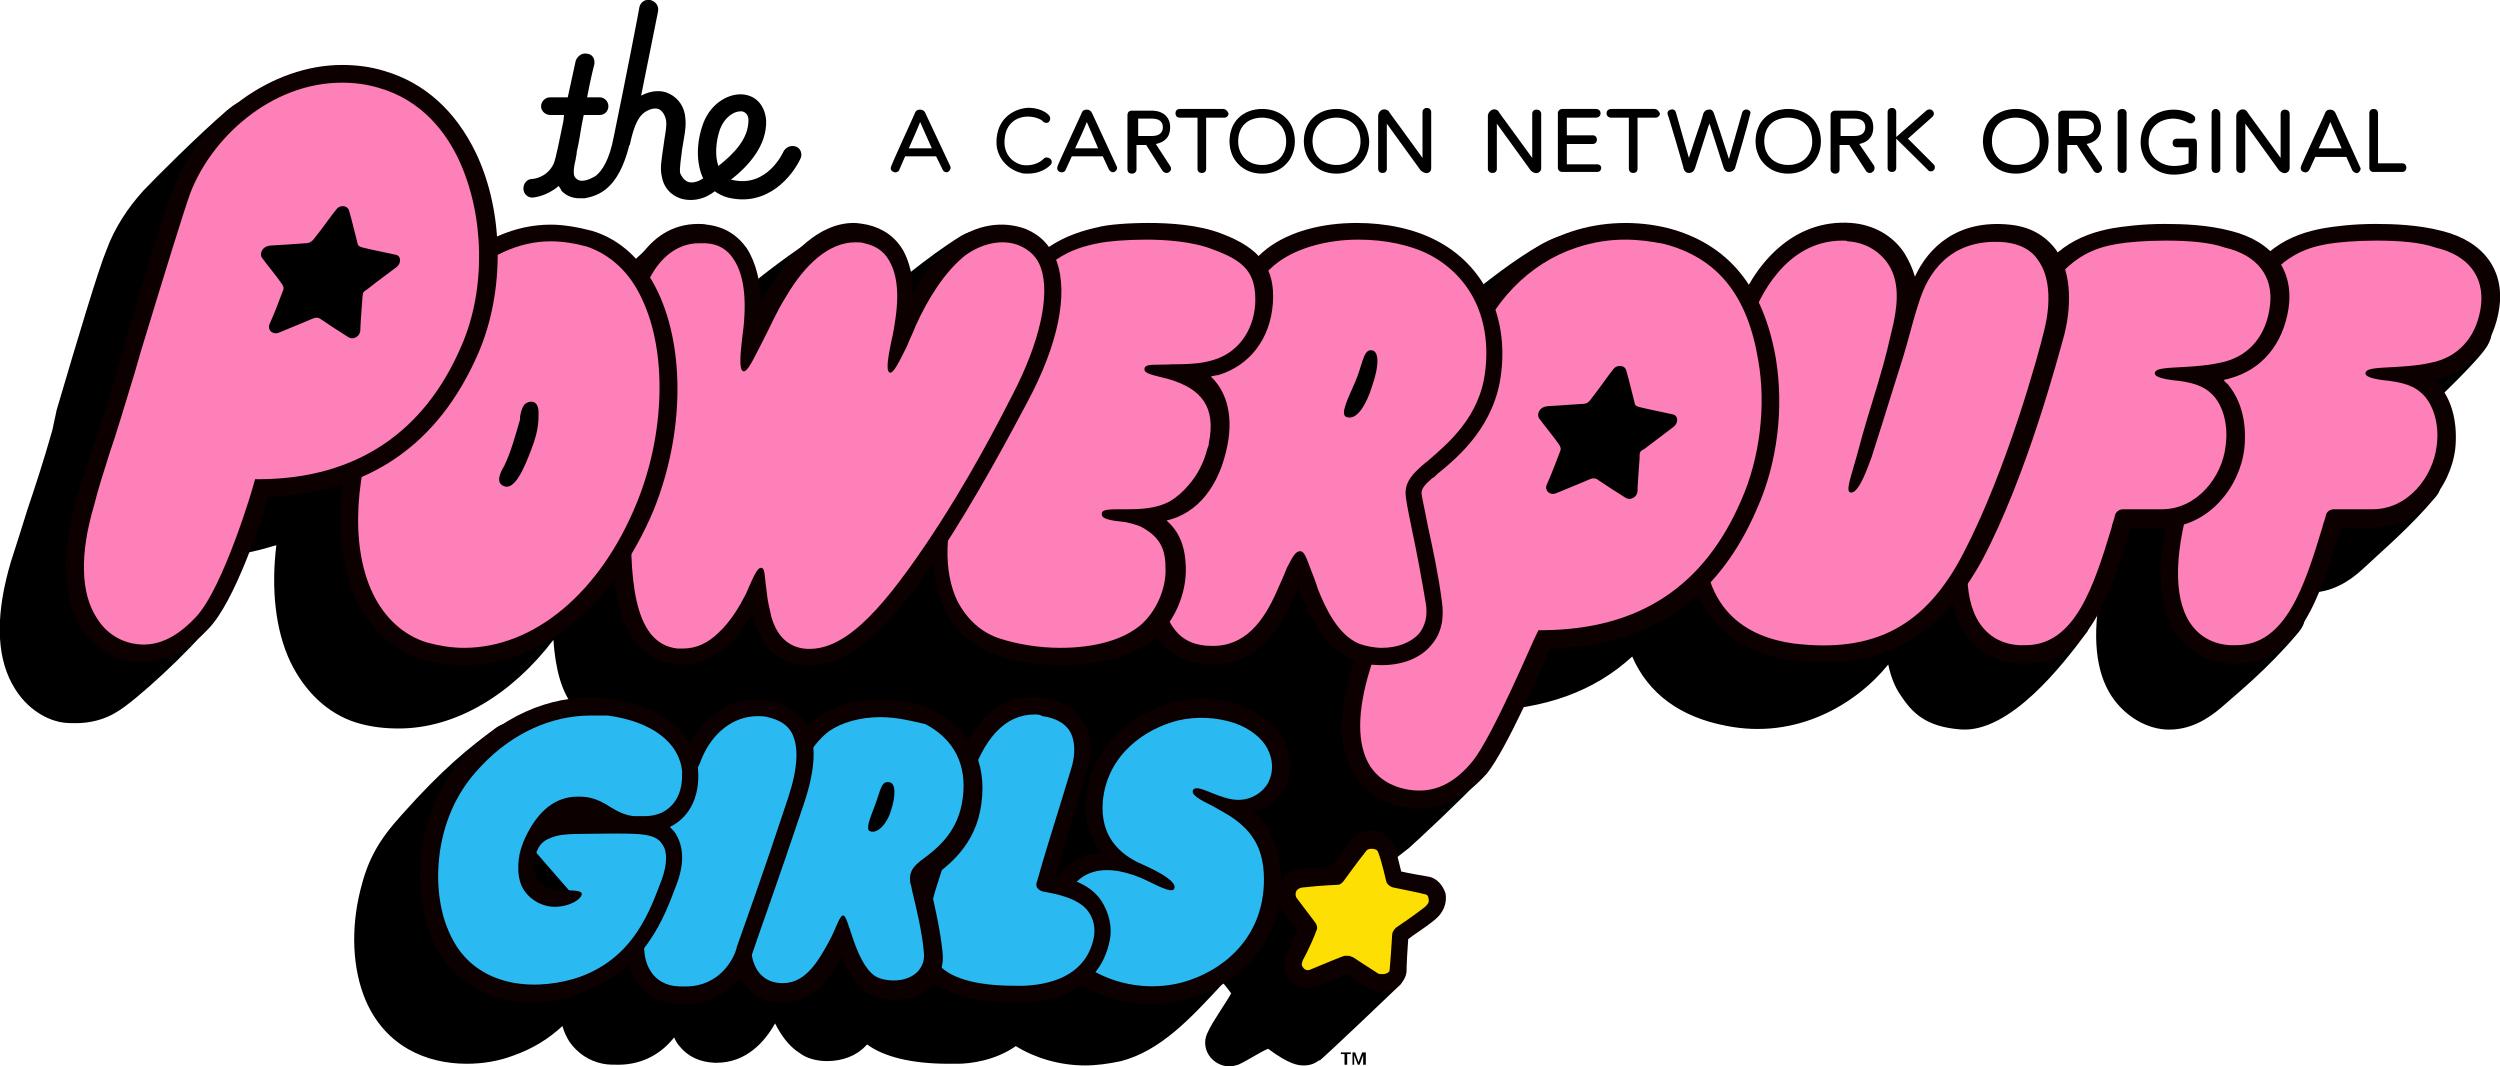 <?xml version="1.0" encoding="UTF-8"?>
<!DOCTYPE svg PUBLIC "-//W3C//DTD SVG 1.1//EN" "http://www.w3.org/Graphics/SVG/1.1/DTD/svg11.dtd">
<svg version="1.2" width="356.8mm" height="152.2mm" viewBox="0 0 35680 15220" preserveAspectRatio="xMidYMid" fill-rule="evenodd" clip-path="url(#presentation_clip_path)" stroke-width="28.222" stroke-linejoin="round" xmlns="http://www.w3.org/2000/svg" xmlns:ooo="http://xml.openoffice.org/svg/export" xmlns:xlink="http://www.w3.org/1999/xlink" xml:space="preserve">
 <defs class="ClipPathGroup">
  <clipPath id="presentation_clip_path" clipPathUnits="userSpaceOnUse">
   <rect x="0" y="0" width="35680" height="15220"/>
  </clipPath>
 </defs>
 <defs class="TextShapeIndex">
  <g ooo:slide="id1" ooo:id-list="id3 id4 id5 id6 id7 id8 id9 id10 id11 id12 id13 id14 id15 id16 id17 id18 id19 id20 id21 id22 id23 id24 id25 id26 id27 id28 id29 id30 id31 id32 id33 id34 id35 id36 id37 id38 id39 id40 id41 id42 id43 id44 id45 id46 id47 id48 id49 id50 id51 id52 id53 id54 id55 id56 id57 id58 id59 id60 id61 id62 id63 id64"/>
 </defs>
 <defs class="EmbeddedBulletChars">
  <g id="bullet-char-template(57356)" transform="scale(0,-0)">
   <path d="M 580,1141 L 1163,571 580,0 -4,571 580,1141 Z"/>
  </g>
  <g id="bullet-char-template(57354)" transform="scale(0,-0)">
   <path d="M 8,1128 L 1137,1128 1137,0 8,0 8,1128 Z"/>
  </g>
  <g id="bullet-char-template(10146)" transform="scale(0,-0)">
   <path d="M 174,0 L 602,739 174,1481 1456,739 174,0 Z M 1358,739 L 309,1346 659,739 1358,739 Z"/>
  </g>
  <g id="bullet-char-template(10132)" transform="scale(0,-0)">
   <path d="M 2015,739 L 1276,0 717,0 1260,543 174,543 174,936 1260,936 717,1481 1274,1481 2015,739 Z"/>
  </g>
  <g id="bullet-char-template(10007)" transform="scale(0,-0)">
   <path d="M 0,-2 C -7,14 -16,27 -25,37 L 356,567 C 262,823 215,952 215,954 215,979 228,992 255,992 264,992 276,990 289,987 310,991 331,999 354,1012 L 381,999 492,748 772,1049 836,1024 860,1049 C 881,1039 901,1025 922,1006 886,937 835,863 770,784 769,783 710,716 594,584 L 774,223 C 774,196 753,168 711,139 L 727,119 C 717,90 699,76 672,76 641,76 570,178 457,381 L 164,-76 C 142,-110 111,-127 72,-127 30,-127 9,-110 8,-76 1,-67 -2,-52 -2,-32 -2,-23 -1,-13 0,-2 Z"/>
  </g>
  <g id="bullet-char-template(10004)" transform="scale(0,-0)">
   <path d="M 285,-33 C 182,-33 111,30 74,156 52,228 41,333 41,471 41,549 55,616 82,672 116,743 169,778 240,778 293,778 328,747 346,684 L 369,508 C 377,444 397,411 428,410 L 1163,1116 C 1174,1127 1196,1133 1229,1133 1271,1133 1292,1118 1292,1087 L 1292,965 C 1292,929 1282,901 1262,881 L 442,47 C 390,-6 338,-33 285,-33 Z"/>
  </g>
  <g id="bullet-char-template(9679)" transform="scale(0,-0)">
   <path d="M 813,0 C 632,0 489,54 383,161 276,268 223,411 223,592 223,773 276,916 383,1023 489,1130 632,1184 813,1184 992,1184 1136,1130 1245,1023 1353,916 1407,772 1407,592 1407,412 1353,268 1245,161 1136,54 992,0 813,0 Z"/>
  </g>
  <g id="bullet-char-template(8226)" transform="scale(0,-0)">
   <path d="M 346,457 C 273,457 209,483 155,535 101,586 74,649 74,723 74,796 101,859 155,911 209,963 273,989 346,989 419,989 480,963 531,910 582,859 608,796 608,723 608,648 583,586 532,535 482,483 420,457 346,457 Z"/>
  </g>
  <g id="bullet-char-template(8211)" transform="scale(0,-0)">
   <path d="M -4,459 L 1135,459 1135,606 -4,606 -4,459 Z"/>
  </g>
 </defs>
 <defs class="TextEmbeddedBitmaps"/>
 <g>
  <g id="id2" class="Master_Slide">
   <g id="bg-id2" class="Background"/>
   <g id="bo-id2" class="BackgroundObjects"/>
  </g>
 </g>
 <g class="SlideGroup">
  <g>
   <g id="id1" class="Slide" clip-path="url(#presentation_clip_path)">
    <g class="Page">
     <g class="Group">
      <g class="com.sun.star.drawing.ClosedBezierShape">
       <g id="id3">
        <path fill="rgb(0,0,0)" stroke="none" d="M 0,8852 C 13,8604 64,8330 152,8029 228,7791 305,7553 390,7277 495,6963 609,6625 747,6140 L 809,5850 C 1123,4785 1404,3848 1518,3572 1632,3258 1822,2968 2046,2721 2227,2530 2817,1941 3235,1579 3730,1165 3464,1831 3921,1831 4120,1831 4325,1855 4525,1917 5096,2078 5538,2478 5829,3082 6005,3444 6104,3857 6133,4285 6385,4171 6647,4109 6913,4109 7118,4109 7308,4133 7508,4195 7760,4271 8012,4723 8012,4723 8012,4723 8964,3781 9392,3405 9911,2958 10125,4547 10125,4547 10125,4547 11176,3643 11743,3334 12390,2968 12100,4847 12100,5084 12247,4799 12199,4523 12437,4333 12742,4095 13222,3672 13717,3367 14298,3020 14498,4186 14702,4147 14840,4109 15130,4086 15435,4086 15725,4086 16144,4109 16472,4233 16710,4323 16886,4433 17000,4561 17053,4523 17105,4485 17143,4447 17457,4209 17914,4086 18418,4086 18837,4086 19241,4171 19555,4333 19869,4499 20022,4623 20188,4923 20288,4809 21235,3919 22006,3482 22515,3206 22524,3445 22981,3558 23485,3682 23728,4561 23994,4975 24285,4471 24775,4048 25446,4095 25760,4124 26040,4271 26202,4523 26278,4623 26331,4737 26354,4861 26559,4533 26963,4048 27710,4124 28001,4147 28215,4271 28367,4471 28377,4499 28391,4509 28405,4533 28672,4309 28947,4209 29214,4157 29352,4133 29628,4095 29956,4095 30213,4095 30565,4109 30908,4195 31136,4247 31322,4347 31464,4485 31702,4285 31969,4195 32221,4147 32359,4124 32640,4086 32968,4086 33220,4086 33572,4095 33915,4186 34510,4333 35951,4347 35456,4999 35228,5298 34633,5836 34471,6012 34333,6150 34129,6226 33929,6288 33901,6302 33862,6302 33824,6312 33862,6340 33891,6364 33915,6402 34091,6625 35090,6702 34762,7092 34395,7529 33991,7867 33724,8119 33525,8304 33272,8457 32968,8457 32968,8457 32906,8633 32792,8718 32892,8771 32954,8856 32778,9056 32349,9560 31945,9883 31702,10098 31512,10259 31246,10435 30893,10411 30579,10383 30299,10183 30137,9936 29909,9593 29856,9070 29985,8419 29970,8419 29809,8980 29794,9008 29428,9508 28681,10459 27986,10411 27482,10373 27292,10174 27125,9922 27040,9798 26987,9660 26949,9484 26483,10059 25636,10559 24637,10359 23980,10235 23523,9898 23295,9370 22753,9869 22044,10121 21173,10145 21083,10345 21730,10473 21121,11125 20907,11363 20226,12000 20112,12100 19907,12262 19793,12352 19655,12390 19631,13103 19655,13527 19693,13641 L 19845,13679 C 19845,13679 20110,13931 19983,14055 19857,14178 18946,15044 18837,15134 L 18823,15134 C 18761,15182 18694,15206 18608,15206 18532,15206 18404,15196 18099,14968 17999,15006 17809,15134 17671,15196 17633,15206 17585,15220 17547,15220 17433,15220 17317,15158 17252,15058 17188,14958 17181,14830 17243,14721 17290,14606 17509,14293 17571,14178 17547,14140 17495,14079 17457,14031 16976,14554 16558,14996 16001,15144 15825,15182 15649,15206 15487,15206 15116,15206 14764,15096 14498,14930 14207,15134 13855,15182 13665,15182 L 13536,15182 C 13008,15182 12613,15082 12375,14906 L 12352,14930 C 12223,15068 12023,15144 11805,15144 11657,15144 11514,15106 11414,15030 11253,14930 11138,14759 11062,14606 10920,14859 10658,15168 10225,15168 L 10201,15168 C 9987,15158 9820,15082 9697,14930 9668,14897 9644,14859 9621,14806 9454,15020 9188,15196 8821,15196 8745,15196 8683,15196 8607,15182 8407,15144 8241,15030 8127,14868 8089,14806 8050,14730 8027,14644 7836,14820 7608,14968 7318,15068 7118,15144 6890,15182 6661,15182 6081,15182 5500,14930 5219,14278 5029,13831 5005,13256 5143,12704 5248,12276 5396,12000 5738,11624 6319,10973 6675,10687 7066,10397 7194,10297 7408,10274 7660,10297 L 8203,10107 C 8012,9883 7927,9546 7898,9132 7308,9907 6509,10397 5691,10397 5486,10397 5286,10375 5082,10312 4676,10185 4349,9869 4144,9446 3930,8994 3868,8404 3944,7781 3778,7829 3602,7881 3426,7905 3326,7919 3402,8395 2998,8918 2717,9284 1932,10007 1670,10159 1489,10274 1275,10321 1085,10321 1023,10321 961,10321 899,10312 771,10297 442,10197 214,9831 88,9631 17,9392 0,9113 L 0,8852 Z"/>
       </g>
      </g>
      <g class="com.sun.star.drawing.ClosedBezierShape">
       <g id="id4">
        <path fill="rgb(253,128,184)" stroke="none" d="M 33196,3358 C 33458,3306 34205,3244 34824,3405 35409,3558 35609,3957 35556,4371 35494,4809 35257,5161 34814,5275 34648,5313 34410,5322 34219,5322 34724,5360 34976,5826 34914,6378 34852,6901 34419,7391 33877,7391 L 33320,7391 C 33030,8328 32763,9422 31831,9332 31070,9270 30694,8480 31198,6925 31474,6074 31626,5161 31955,4423 32321,3572 32854,3434 33196,3358 Z"/>
       </g>
      </g>
      <g class="com.sun.star.drawing.ClosedBezierShape">
       <g id="id5">
        <path fill="rgb(13,0,0)" stroke="none" d="M 33220,3482 C 32939,3534 32435,3643 32069,4471 31878,4923 31740,5422 31602,5964 31512,6288 31426,6640 31312,6963 31031,7829 31006,8520 31260,8894 31386,9081 31579,9194 31831,9208 L 31916,9208 C 32625,9208 32892,8357 33144,7529 33158,7467 33182,7415 33196,7353 33206,7301 33258,7268 33311,7268 L 33862,7268 C 34372,7268 34724,6801 34776,6364 34814,6088 34747,5826 34609,5660 34510,5551 34395,5474 34105,5436 33862,5413 33739,5375 33763,5313 33786,5251 33953,5251 34196,5237 34600,5213 34686,5175 34762,5161 35128,5061 35356,4771 35409,4361 35456,3948 35228,3643 34762,3534 34548,3458 34243,3434 33915,3434 33625,3434 33358,3458 33220,3482 Z M 31817,9470 C 31488,9446 31236,9294 31060,9046 30756,8604 30770,7867 31070,6901 31174,6578 31260,6240 31350,5912 31488,5360 31626,4847 31831,4385 32197,3543 32702,3344 33158,3258 33296,3234 33572,3196 33901,3196 34143,3196 34510,3206 34852,3296 35447,3444 35747,3857 35670,4395 35594,4908 35295,5275 34838,5398 34800,5413 34776,5413 34738,5422 34762,5451 34800,5474 34824,5512 35004,5736 35076,6050 35042,6402 34976,6954 34524,7529 33877,7529 L 33410,7529 C 33396,7553 33396,7591 33382,7615 33120,8480 32816,9470 31931,9470 L 31817,9470 Z"/>
       </g>
      </g>
      <g class="com.sun.star.drawing.ClosedBezierShape">
       <g id="id6">
        <path fill="rgb(253,128,184)" stroke="none" d="M 30185,3358 C 30451,3306 31198,3244 31817,3405 32397,3558 32602,3957 32549,4371 32487,4809 32245,5161 31802,5275 31640,5313 31398,5322 31212,5322 31717,5360 31983,5826 31907,6378 31840,6901 31412,7391 30870,7391 L 30313,7391 C 30023,8328 29756,9422 28819,9332 28062,9270 27682,8480 28191,6925 28467,6074 28619,5161 28947,4423 29314,3572 29847,3434 30185,3358 Z"/>
       </g>
      </g>
      <g class="com.sun.star.drawing.ClosedBezierShape">
       <g id="id7">
        <path fill="rgb(13,0,0)" stroke="none" d="M 30213,3482 C 29932,3533 29428,3643 29062,4471 28871,4923 28733,5422 28595,5964 28505,6288 28415,6640 28300,6963 28024,7829 28001,8518 28253,8894 28377,9079 28567,9194 28819,9208 L 28909,9208 C 29618,9208 29885,8357 30137,7529 30146,7467 30175,7415 30185,7353 30199,7301 30251,7268 30299,7268 L 30855,7268 C 31360,7268 31717,6801 31764,6364 31802,6088 31740,5826 31602,5660 31503,5551 31388,5474 31098,5436 30855,5413 30732,5375 30756,5313 30779,5251 30946,5251 31184,5237 31588,5213 31679,5175 31755,5161 32121,5061 32349,4771 32397,4361 32449,3948 32221,3643 31755,3534 31541,3458 31236,3434 30908,3434 30618,3434 30351,3457 30213,3482 Z M 28809,9470 C 28481,9446 28229,9294 28048,9046 27748,8604 27758,7867 28062,6901 28162,6578 28253,6240 28338,5912 28481,5360 28619,4847 28819,4385 29185,3543 29694,3344 30146,3258 30289,3234 30565,3196 30893,3196 31136,3196 31503,3206 31840,3296 32435,3444 32740,3857 32663,4395 32587,4908 32283,5275 31831,5398 31793,5413 31764,5413 31726,5422 31755,5451 31793,5474 31817,5512 31993,5736 32069,6050 32031,6402 31969,6954 31512,7529 30870,7529 L 30399,7529 C 30389,7553 30389,7591 30375,7615 30108,8480 29818,9470 28924,9470 L 28809,9470 Z"/>
       </g>
      </g>
      <g class="com.sun.star.drawing.ClosedBezierShape">
       <g id="id8">
        <path fill="rgb(253,128,184)" stroke="none" d="M 27315,4209 C 27492,3857 27858,3258 28643,3334 29366,3405 29466,4124 29314,4737 29162,5351 28719,6863 28153,7943 27672,8870 26978,9470 25598,9294 24294,9132 24142,8067 24209,7377 24285,6440 24661,5122 24889,4509 25117,3895 25622,3258 26407,3320 26987,3367 27349,3867 27192,4552 27244,4390 27287,4271 27315,4209 Z"/>
       </g>
      </g>
      <g class="com.sun.star.drawing.ClosedBezierShape">
       <g id="id9">
        <path fill="rgb(13,0,0)" stroke="none" d="M 25003,4547 C 24765,5184 24408,6488 24323,7391 24209,8718 24951,9094 25598,9184 26749,9322 27482,8942 28024,7891 28643,6702 29100,5037 29176,4709 29276,4309 29252,3933 29085,3710 28986,3558 28819,3482 28619,3458 27934,3396 27568,3781 27406,4257 27382,4333 27344,4433 27254,4771 27192,4999 27163,5099 27011,5574 26911,5898 26811,6212 26711,6526 26659,6664 26535,7030 26421,7030 26331,7030 26407,6839 26497,6516 26621,6050 26673,5898 26787,5522 26940,5008 26949,4923 27025,4609 27101,4247 27087,3971 26940,3757 26811,3572 26607,3458 26369,3444 26354,3434 26331,3434 26293,3434 25469,3434 25094,4285 25003,4547 Z M 25584,9422 C 24537,9294 23980,8542 24080,7367 24170,6388 24546,5075 24775,4461 25017,3795 25574,3120 26421,3182 26735,3206 27011,3358 27178,3610 27239,3710 27292,3819 27330,3948 27520,3534 27934,3130 28681,3206 28971,3234 29185,3358 29338,3558 29542,3848 29580,4285 29466,4761 29376,5084 28933,6778 28291,7991 27748,8980 27049,9446 26055,9446 25902,9446 25750,9432 25584,9422 Z"/>
       </g>
      </g>
      <g class="com.sun.star.drawing.ClosedBezierShape">
       <g id="id10">
        <path fill="rgb(253,128,184)" stroke="none" d="M 19427,9508 C 19593,8994 19731,8381 20022,7453 20378,6264 20783,5337 20897,5037 21173,4271 21744,3658 22462,3420 22853,3282 23324,3258 23776,3367 24713,3620 25065,4323 25208,5137 25317,5826 25217,6578 24951,7191 24470,8295 23623,9094 22020,9118 22020,9118 21416,10559 21111,10935 20807,11325 20464,11448 20088,11401 19646,11339 18975,10949 19427,9508 Z"/>
       </g>
      </g>
      <g class="com.sun.star.drawing.ClosedBezierShape">
       <g id="id11">
        <path fill="rgb(13,0,0)" stroke="none" d="M 22500,3534 C 21820,3757 21273,4323 21011,5075 20983,5146 20945,5251 20883,5389 20707,5826 20402,6578 20136,7477 19998,7952 19884,8342 19793,8694 19708,9018 19631,9294 19555,9546 19365,10159 19365,10635 19555,10935 19722,11187 19974,11249 20112,11272 20464,11325 20754,11187 21021,10859 21311,10497 21906,9080 21920,9070 L 21958,8994 22034,8994 C 23400,8980 24323,8366 24851,7139 25117,6540 25208,5788 25094,5146 24941,4209 24508,3681 23752,3482 23561,3444 23385,3420 23195,3420 22957,3420 22729,3458 22500,3534 Z M 20074,11524 C 19898,11501 19555,11410 19341,11073 19098,10711 19089,10174 19317,9470 19389,9218 19465,8942 19555,8633 19655,8281 19755,7891 19898,7415 20174,6488 20464,5750 20654,5298 20707,5161 20745,5061 20769,4999 21073,4171 21668,3558 22424,3306 22867,3158 23362,3144 23814,3258 24661,3482 25170,4095 25346,5122 25460,5826 25369,6602 25079,7253 24523,8556 23552,9218 22120,9256 21996,9560 21501,10687 21225,11035 20935,11363 20602,11539 20236,11539 20188,11539 20126,11539 20074,11524 Z"/>
       </g>
      </g>
      <g class="com.sun.star.drawing.ClosedBezierShape">
       <g id="id12">
        <path fill="rgb(253,128,184)" stroke="none" d="M 17290,9346 C 16334,9322 16344,8181 16496,7505 16558,7201 16634,7001 16991,5712 17252,4709 17785,3910 18166,3634 18761,3196 19807,3196 20455,3534 21097,3872 21399,4535 21311,5313 21223,6090 20654,6488 20364,6740 20250,6839 20174,6916 20174,7039 20174,7153 20364,7905 20464,8595 20578,9322 19755,9484 19327,9284 18761,9018 18556,7981 18556,7981 18342,8466 18090,9370 17290,9346 Z"/>
       </g>
      </g>
      <g class="com.sun.star.drawing.ClosedBezierShape">
       <g id="id13">
        <path fill="rgb(13,0,0)" stroke="none" d="M 18708,8128 C 18732,8190 18784,8319 18808,8404 18922,8694 19098,9056 19389,9184 19479,9218 19608,9246 19722,9246 19945,9246 20136,9170 20250,9046 20340,8932 20378,8794 20350,8618 20288,8243 20212,7843 20150,7553 20088,7253 20060,7101 20060,7039 20060,6863 20174,6754 20302,6640 20326,6616 20350,6602 20378,6578 20669,6326 21121,5950 21197,5298 21287,4561 20997,3957 20416,3643 20136,3496 19769,3420 19389,3420 18946,3420 18532,3534 18252,3734 17885,3995 17381,4771 17114,5736 16953,6340 16848,6702 16777,6954 16700,7239 16662,7367 16624,7529 16520,8019 16496,8642 16762,8980 16886,9146 17067,9218 17290,9218 17771,9232 18037,8856 18214,8457 18266,8342 18328,8205 18366,8105 18456,7929 18494,7867 18556,7867 18618,7867 18646,7967 18708,8128 Z M 19279,9408 C 18875,9218 18646,8718 18532,8381 18328,8870 18014,9484 17319,9484 L 17281,9484 C 16962,9470 16724,9356 16558,9146 16153,8642 16306,7753 16367,7491 16405,7329 16444,7191 16520,6901 16596,6664 16700,6288 16862,5688 17152,4623 17709,3834 18090,3543 18404,3306 18861,3182 19365,3182 19784,3182 20188,3268 20502,3434 21173,3781 21525,4499 21425,5322 21339,6074 20821,6516 20516,6763 20493,6787 20464,6816 20440,6825 20326,6925 20288,6977 20288,7039 20288,7077 20340,7301 20378,7505 20440,7791 20531,8205 20578,8580 20616,8832 20569,9046 20426,9208 20274,9394 20012,9493 19722,9493 19555,9493 19403,9470 19279,9408 Z"/>
       </g>
      </g>
      <g class="com.sun.star.drawing.ClosedBezierShape">
       <g id="id14">
        <path fill="rgb(0,0,0)" stroke="none" d="M 19341,5451 C 19441,5222 19455,5008 19555,4999 19684,4985 19693,5199 19579,5522 19503,5765 19365,6012 19213,5950 19127,5912 19227,5712 19341,5451 Z"/>
       </g>
      </g>
      <g class="com.sun.star.drawing.ClosedBezierShape">
       <g id="id15">
        <path fill="rgb(253,128,184)" stroke="none" d="M 14283,9246 C 13489,8980 13222,8029 13641,6863 13879,6188 14169,5113 14512,4361 14816,3610 15373,3444 15711,3367 15963,3320 16848,3244 17405,3458 17938,3658 18090,3922 18052,4361 18014,4801 17761,5146 17367,5260 17186,5313 16924,5322 16729,5317 16791,5322 16862,5332 16938,5351 17252,5413 17519,5765 17405,6350 17305,6863 16991,7329 16444,7353 16272,7358 16139,7358 16039,7358 16639,7410 16786,7729 16800,8105 16810,8419 16662,8809 16396,9018 15863,9470 14854,9432 14283,9246 Z"/>
       </g>
      </g>
      <g class="com.sun.star.drawing.ClosedBezierShape">
       <g id="id16">
        <path fill="rgb(13,0,0)" stroke="none" d="M 17319,5137 C 17657,5037 17885,4737 17914,4347 17938,3881 17747,3719 17305,3558 17014,3444 16624,3420 16358,3420 16068,3420 15801,3444 15673,3472 15297,3543 14826,3719 14564,4385 14383,4823 14207,5375 14046,5898 13931,6264 13817,6616 13717,6892 13475,7553 13460,8157 13665,8580 13803,8842 14007,9032 14283,9118 14526,9194 14826,9246 15130,9246 15625,9246 16030,9132 16282,8918 16496,8732 16648,8404 16634,8105 16634,7905 16596,7715 16367,7567 16282,7505 16182,7477 16068,7453 15839,7429 15711,7405 15725,7329 15725,7268 15839,7268 16015,7268 L 16091,7268 C 16306,7268 16520,7253 16700,7153 16800,7092 16886,7015 16962,6925 17091,6778 17181,6602 17229,6411 17243,6378 17252,6350 17252,6326 17357,5812 17152,5551 16686,5413 16458,5351 16322,5337 16334,5260 16346,5184 16496,5213 16739,5199 17067,5199 17191,5175 17319,5137 Z M 16396,3182 C 16686,3182 17105,3206 17433,3334 17990,3543 18204,3834 18166,4333 18128,4837 17838,5213 17395,5351 17357,5360 17319,5360 17281,5375 17481,5560 17609,5888 17519,6350 17405,6939 17091,7329 16648,7429 16824,7577 16915,7791 16924,8090 16938,8466 16762,8880 16482,9108 16182,9356 15711,9493 15168,9493 14840,9493 14512,9446 14245,9356 13903,9246 13641,9018 13489,8694 13246,8205 13260,7543 13527,6816 13613,6540 13727,6202 13841,5836 14007,5313 14184,4761 14360,4309 14674,3534 15259,3334 15663,3244 15801,3206 16091,3182 16396,3182 Z"/>
       </g>
      </g>
      <g class="com.sun.star.drawing.ClosedBezierShape">
       <g id="id17">
        <path fill="rgb(253,128,184)" stroke="none" d="M 13689,3534 C 13931,3358 14269,3244 14588,3382 15230,3643 15092,4633 14550,5674 14345,6064 13827,6901 13246,7753 12613,8694 12085,9432 11438,9346 10843,9270 10796,8580 10834,8190 10834,8190 10477,9446 9621,9346 8836,9256 8836,8105 8859,7201 8888,6312 8874,5898 8888,5175 8897,4057 9302,3234 10073,3320 10881,3420 10796,4585 10629,5161 10629,5161 11314,3096 12352,3320 12818,3444 13132,3948 12728,5184 12946,4699 13208,3910 13689,3534 Z"/>
       </g>
      </g>
      <g class="com.sun.star.drawing.ClosedBezierShape">
       <g id="id18">
        <path fill="rgb(13,0,0)" stroke="none" d="M 10948,8495 C 10958,8595 10986,8694 11010,8809 11072,9018 11200,9218 11467,9256 12023,9322 12552,8742 13199,7791 13827,6863 14269,5988 14450,5636 14840,4885 14992,4209 14854,3819 14802,3672 14702,3572 14550,3505 14307,3405 14017,3472 13779,3643 13489,3872 13246,4257 13070,4647 13032,4747 12980,4847 12946,4937 12842,5146 12742,5360 12690,5313 12642,5275 12680,5075 12718,4885 12756,4723 12766,4647 12780,4547 12842,4124 12780,3872 12690,3719 12613,3581 12490,3505 12337,3472 12299,3458 12247,3458 12209,3458 11833,3458 11490,3772 11224,4224 11062,4485 11034,4585 10858,4923 10758,5113 10667,5322 10606,5298 10544,5275 10567,5046 10591,4837 10658,4371 10644,3957 10468,3696 10377,3558 10253,3482 10073,3472 L 9973,3472 C 9530,3472 9040,3919 9026,5213 L 9026,5926 C 9026,6312 9026,6678 9012,7239 8988,8181 9012,9184 9668,9256 L 9744,9256 C 9949,9256 10111,9170 10253,9032 10429,8870 10553,8656 10644,8480 10758,8219 10810,8090 10872,8105 10920,8119 10910,8219 10948,8495 Z M 11429,9484 C 11024,9432 10810,9132 10743,8756 10553,9094 10225,9484 9735,9484 9697,9484 9659,9484 9621,9470 8683,9356 8721,8005 8745,7201 8759,6640 8759,6278 8759,5898 L 8759,5175 C 8774,3948 9240,3196 9963,3196 9996,3196 10049,3196 10087,3206 10330,3234 10515,3344 10658,3543 10796,3757 10858,4048 10858,4323 10896,4247 10934,4157 10986,4086 11276,3620 11690,3182 12185,3182 12247,3182 12314,3196 12375,3206 12604,3258 12780,3382 12894,3581 12980,3743 13032,3948 13032,4186 13184,3895 13375,3620 13613,3444 13931,3206 14307,3144 14640,3268 14854,3358 14992,3505 15083,3734 15245,4195 15107,4908 14664,5736 14436,6164 13941,7101 13398,7919 12818,8771 12237,9493 11543,9493 11505,9493 11467,9493 11429,9484 Z"/>
       </g>
      </g>
      <g class="com.sun.star.drawing.ClosedBezierShape">
       <g id="id19">
        <path fill="rgb(253,128,184)" stroke="none" d="M 5348,5660 C 5981,4157 7051,2982 8407,3405 9568,3772 9820,5674 9188,7215 8522,8856 7218,9631 6043,9284 4929,8942 4663,7291 5348,5660 Z"/>
       </g>
      </g>
      <g class="com.sun.star.drawing.ClosedBezierShape">
       <g id="id20">
        <path fill="rgb(13,0,0)" stroke="none" d="M 5472,5712 C 5058,6725 4991,7781 5319,8466 5486,8818 5762,9070 6095,9170 6271,9218 6447,9246 6623,9246 7622,9246 8569,8457 9088,7177 9492,6188 9521,5023 9164,4271 8988,3881 8707,3634 8379,3520 8203,3472 8027,3444 7860,3444 6951,3444 6081,4271 5472,5712 Z M 6019,9408 C 5614,9284 5296,8994 5096,8580 4729,7815 4791,6716 5248,5627 5890,4086 6837,3206 7860,3206 8050,3206 8255,3244 8455,3296 8859,3420 9178,3719 9392,4171 9782,4999 9759,6212 9330,7277 8759,8642 7722,9493 6623,9493 6423,9493 6219,9470 6019,9408 Z"/>
       </g>
      </g>
      <g class="com.sun.star.drawing.ClosedBezierShape">
       <g id="id21">
        <path fill="rgb(0,0,0)" stroke="none" d="M 7484,5774 C 7532,5727 7622,5712 7660,5774 7698,5836 7684,5926 7684,6002 7675,6140 7637,6278 7584,6411 7484,6678 7346,7001 7194,6939 7066,6892 7142,6740 7194,6654 7294,6449 7356,6212 7422,5988 L 7422,5950 C 7432,5888 7446,5826 7484,5774 Z"/>
       </g>
      </g>
      <g class="com.sun.star.drawing.ClosedBezierShape">
       <g id="id22">
        <path fill="rgb(253,128,184)" stroke="none" d="M 1213,7177 C 1366,6664 1527,6212 1808,5284 2160,4095 2479,3020 2603,2721 3007,1641 4220,775 5448,1127 6913,1555 7280,3634 6699,4975 6219,6074 5334,6939 3730,6954 3730,6954 3288,8442 2869,8880 2565,9218 2236,9370 1870,9308 1480,9232 757,8771 1213,7177 Z"/>
       </g>
      </g>
      <g class="com.sun.star.drawing.ClosedBezierShape">
       <g id="id23">
        <path fill="rgb(13,0,0)" stroke="none" d="M 2717,2754 C 2617,3030 2336,3948 2008,5023 L 1922,5322 C 1770,5812 1670,6164 1565,6464 1480,6740 1404,6963 1342,7215 1137,7905 1151,8466 1380,8818 1556,9108 1822,9170 1898,9184 2212,9246 2503,9118 2793,8809 3188,8395 3616,6939 3616,6925 L 3640,6839 3730,6839 C 5082,6825 6057,6174 6585,4937 6942,4124 6913,3058 6547,2278 6371,1903 6028,1427 5396,1251 5234,1203 5058,1180 4882,1180 3868,1180 3021,1964 2717,2754 Z M 1846,9432 C 1718,9408 1389,9322 1161,8956 885,8518 871,7919 1085,7139 1161,6892 1238,6654 1327,6388 1428,6088 1542,5736 1680,5251 L 1770,4947 C 2084,3872 2365,2944 2479,2668 2869,1665 3883,927 4882,927 5082,927 5286,951 5486,1013 6057,1180 6499,1579 6790,2178 7194,3020 7207,4158 6828,5037 6260,6351 5258,7039 3830,7092 3730,7429 3350,8595 2969,8980 2679,9284 2365,9446 2036,9446 1970,9446 1908,9446 1846,9432 Z"/>
       </g>
      </g>
      <g class="com.sun.star.drawing.ClosedBezierShape">
       <g id="id24">
        <path fill="rgb(253,223,4)" stroke="none" d="M 19389,12076 C 19503,11938 19734,11974 19784,12124 19834,12274 19898,12552 19898,12552 19898,12552 20274,12628 20378,12652 20493,12675 20592,12904 20402,13042 20198,13189 19983,13341 19983,13341 19983,13341 19960,13755 19945,13869 19936,13979 19755,14107 19570,13993 L 19227,13765 C 19227,13765 18937,13879 18732,13969 18570,14040 18366,13869 18470,13655 18542,13493 18656,13256 18656,13256 18656,13256 18432,12980 18380,12889 18304,12775 18366,12566 18570,12537 18837,12528 19075,12499 19075,12499 19075,12499 19303,12190 19389,12076 Z"/>
       </g>
      </g>
      <g class="com.sun.star.drawing.ClosedBezierShape">
       <g id="id25">
        <path fill="rgb(13,0,0)" stroke="none" d="M 19317,13665 C 19317,13665 19465,13765 19646,13879 19669,13903 19708,13903 19731,13903 19793,13903 19831,13869 19831,13855 19845,13741 19869,13341 19869,13341 19869,13303 19898,13265 19922,13241 19922,13241 20150,13089 20340,12942 20378,12904 20402,12875 20388,12828 20388,12790 20364,12766 20350,12766 20264,12742 19884,12666 19884,12666 19831,12652 19793,12614 19784,12576 19784,12576 19722,12300 19669,12162 19655,12124 19617,12114 19579,12114 19555,12114 19517,12114 19493,12152 19403,12262 19175,12576 19175,12576 19151,12604 19127,12628 19089,12628 19089,12628 18846,12637 18594,12666 18556,12666 18518,12690 18504,12713 18480,12752 18494,12804 18504,12813 18542,12866 18685,13051 18770,13165 18799,13203 18808,13256 18784,13289 18784,13303 18685,13541 18594,13703 18580,13741 18570,13779 18594,13803 18618,13841 18656,13855 18694,13841 18899,13755 19175,13641 19189,13641 L 19241,13641 C 19265,13641 19289,13655 19317,13665 Z M 19503,14093 C 19379,14017 19279,13941 19227,13903 19137,13941 18946,14017 18799,14079 18761,14093 18708,14107 18670,14107 18556,14107 18442,14040 18380,13941 18318,13841 18316,13715 18366,13603 18416,13491 18480,13356 18518,13265 18442,13180 18318,13013 18280,12942 18214,12842 18214,12704 18280,12590 18342,12476 18442,12414 18570,12400 18746,12390 18908,12376 18999,12376 19060,12290 19213,12076 19289,11986 19351,11900 19465,11853 19570,11853 19722,11853 19845,11938 19898,12076 19936,12176 19974,12338 19998,12438 20112,12466 20326,12499 20402,12514 20502,12537 20592,12628 20631,12752 20654,12889 20602,13027 20478,13127 20340,13241 20174,13341 20098,13403 20088,13527 20074,13779 20074,13869 20060,14007 19922,14155 19731,14155 19655,14155 19579,14131 19503,14093 Z"/>
       </g>
      </g>
      <g class="com.sun.star.drawing.ClosedBezierShape">
       <g id="id26">
        <path fill="rgb(0,0,0)" stroke="none" d="M 23033,5260 C 23071,5213 23181,5199 23209,5284 23257,5451 23271,5522 23324,5727 23333,5788 23347,5798 23409,5812 23561,5850 23699,5874 23866,5912 23956,5926 23956,6036 23890,6088 23728,6212 23638,6278 23476,6402 23400,6449 23400,6440 23400,6549 23385,6740 23371,6939 23371,7001 23371,7092 23271,7153 23195,7101 23019,6992 22943,6939 22814,6854 22767,6816 22729,6825 22691,6839 22515,6916 22448,6939 22210,7039 22120,7077 22044,7001 22072,6925 22148,6754 22196,6625 22263,6449 22286,6402 22272,6378 22248,6340 22158,6212 22082,6126 21968,5974 21929,5926 21958,5812 22082,5798 22234,5788 22462,5774 22577,5765 22653,5765 22676,5736 22705,5698 22843,5522 22967,5337 23033,5260 Z"/>
       </g>
      </g>
      <g class="com.sun.star.drawing.ClosedBezierShape">
       <g id="id27">
        <path fill="rgb(0,0,0)" stroke="none" d="M 4806,2982 C 4844,2930 4953,2920 4982,3006 5029,3168 5043,3244 5096,3444 5105,3505 5120,3520 5181,3534 5334,3572 5472,3596 5638,3634 5729,3643 5729,3757 5662,3810 5500,3933 5410,3995 5248,4124 5181,4171 5181,4157 5172,4257 5158,4447 5143,4647 5143,4709 5143,4799 5043,4861 4967,4809 4791,4699 4715,4647 4587,4561 4539,4523 4501,4533 4463,4547 4287,4623 4220,4647 3982,4747 3892,4785 3816,4709 3844,4633 3921,4461 3968,4333 4035,4157 4059,4109 4044,4086 4020,4048 3930,3919 3854,3834 3740,3681 3702,3634 3730,3520 3854,3505 4006,3496 4235,3482 4349,3472 4425,3472 4449,3444 4472,3420 4615,3244 4739,3058 4806,2982 Z"/>
       </g>
      </g>
      <g class="com.sun.star.drawing.ClosedBezierShape">
       <g id="id28">
        <path fill="rgb(42,185,240)" stroke="none" d="M 17809,11510 C 17647,11510 17495,11448 17367,11410 17861,11639 18190,11952 18166,12652 18128,13479 17547,13979 16924,14140 16068,14383 15192,13931 15045,13403 14931,12980 15130,12528 15473,12366 15711,12252 15963,12314 16258,12414 15892,12238 15573,11938 15625,11410 15687,10649 16334,10259 16786,10145 17105,10074 17419,10107 17671,10197 17885,10283 18099,10435 18204,10621 18432,11073 18152,11501 17809,11510 Z"/>
       </g>
      </g>
      <g class="com.sun.star.drawing.ClosedBezierShape">
       <g id="id29">
        <path fill="rgb(13,0,0)" stroke="none" d="M 17595,11410 C 17861,11448 18037,11287 18099,11172 18175,11025 18175,10849 18090,10687 18014,10535 17838,10397 17624,10321 17367,10235 17076,10221 16810,10283 16358,10397 15801,10759 15739,11439 15701,11924 15963,12190 16306,12338 16596,12466 16786,12590 16762,12675 16739,12775 16458,12604 16282,12528 16001,12414 15739,12376 15520,12476 15230,12614 15068,13013 15168,13365 15297,13831 16115,14231 16886,14017 17419,13869 17999,13427 18037,12637 18061,12138 17885,11862 17557,11648 17481,11600 17433,11577 17319,11510 17114,11410 16991,11339 17029,11272 17091,11187 17343,11372 17595,11410 Z M 18318,10559 C 18442,10811 18442,11073 18318,11287 18214,11448 18061,11562 17885,11586 18152,11824 18304,12152 18280,12652 18242,13579 17571,14093 16953,14254 16777,14307 16596,14331 16434,14331 15687,14331 15054,13903 14916,13427 14778,12966 15007,12438 15411,12252 15511,12200 15625,12176 15725,12176 15573,11986 15473,11738 15497,11401 15573,10597 16229,10159 16762,10021 17067,9945 17405,9960 17709,10074 17990,10174 18204,10345 18318,10559 Z"/>
       </g>
      </g>
      <g class="com.sun.star.drawing.ClosedBezierShape">
       <g id="id30">
        <path fill="rgb(42,185,240)" stroke="none" d="M 14892,10083 C 15411,10145 15535,10549 15397,11011 15221,11577 15016,12252 14916,12604 15154,12628 15487,12704 15635,12942 15711,13051 15763,13218 15725,13389 15611,14007 15054,14169 14612,14178 14222,14193 13536,14169 13275,13803 13008,13455 12918,13089 13056,12637 13237,12100 13641,11372 13703,11163 13969,10312 14398,10021 14892,10083 Z"/>
       </g>
      </g>
      <g class="com.sun.star.drawing.ClosedBezierShape">
       <g id="id31">
        <path fill="rgb(13,0,0)" stroke="none" d="M 13827,11201 C 13803,11287 13475,12314 13375,12628 13246,13013 13184,13503 13375,13741 13536,13955 13917,14069 14488,14069 L 14612,14069 C 14940,14055 15497,13955 15611,13379 15635,13256 15611,13118 15535,13013 15397,12813 15045,12752 14902,12728 14740,12690 14802,12576 14802,12576 14878,12300 15016,11853 15154,11410 L 15283,10987 C 15359,10759 15344,10549 15259,10421 15183,10312 15054,10245 14878,10221 14840,10197 14802,10197 14764,10197 14345,10197 14031,10535 13827,11201 Z M 13170,13879 C 12970,13631 12908,13118 13056,12637 13161,12314 13565,11201 13574,11125 13741,10587 14084,9945 14750,9945 14802,9945 14840,9945 14892,9960 15145,9998 15335,10098 15449,10274 15573,10473 15597,10749 15497,11049 L 15373,11477 C 15268,11815 15154,12162 15083,12428 15068,12452 15083,12499 15154,12514 15373,12566 15597,12666 15725,12866 15825,13027 15877,13227 15839,13417 15687,14193 14931,14293 14612,14307 L 14488,14307 C 13827,14307 13384,14155 13170,13879 Z"/>
       </g>
      </g>
      <g class="com.sun.star.drawing.ClosedBezierShape">
       <g id="id32">
        <path fill="rgb(42,185,240)" stroke="none" d="M 11162,14178 C 10529,14155 10544,13389 10644,12942 10682,12742 10734,12604 10958,11724 11138,11063 11490,10521 11743,10335 12147,10045 12842,10045 13275,10274 13703,10497 13941,10897 13865,11448 13793,12024 13413,12290 13199,12438 13108,12499 13108,12552 13122,12628 13161,12766 13275,13256 13313,13593 13375,14131 12742,14245 12437,14055 12123,13855 12033,13218 12033,13218 11933,13565 11690,14193 11162,14178 Z"/>
       </g>
      </g>
      <g class="com.sun.star.drawing.ClosedBezierShape">
       <g id="id33">
        <path fill="rgb(13,0,0)" stroke="none" d="M 11833,10435 C 11590,10611 11262,11125 11086,11762 10972,12162 10910,12414 10858,12576 10810,12766 10782,12851 10758,12951 10696,13279 10667,13693 10843,13893 10920,13979 11024,14031 11162,14031 L 11176,14031 C 11505,14031 11690,13703 11857,13389 11933,13241 11985,13065 12033,13065 12071,13065 12107,13201 12171,13389 12235,13577 12337,13831 12490,13931 12552,13969 12651,13993 12756,13993 12908,13993 13032,13941 13108,13855 13170,13779 13199,13693 13184,13579 13161,13303 13070,12927 13018,12713 13008,12675 13008,12637 12994,12614 12970,12476 13008,12390 13122,12300 L 13132,12290 C 13337,12138 13679,11900 13741,11386 13803,10911 13613,10549 13208,10335 13046,10297 12804,10235 12566,10235 12276,10235 12009,10312 11833,10435 Z M 11148,14307 C 10934,14307 10758,14216 10644,14069 10377,13731 10468,13151 10515,12913 10544,12804 10567,12713 10620,12514 10667,12352 10734,12100 10843,11700 11048,10973 11414,10435 11681,10235 11909,10074 12209,9983 12566,9983 12856,9983 13122,10045 13351,10159 13855,10421 14084,10887 14007,11463 13931,12076 13513,12366 13299,12528 L 13284,12537 C 13260,12552 13260,12566 13260,12566 L 13260,12590 C 13260,12614 13275,12637 13284,12690 13337,12904 13422,13289 13451,13579 13475,13765 13422,13931 13313,14055 13184,14193 12994,14269 12766,14269 12613,14269 12475,14231 12375,14169 12199,14055 12085,13841 12009,13641 11805,14079 11529,14307 11176,14307 L 11148,14307 Z"/>
       </g>
      </g>
      <g class="com.sun.star.drawing.ClosedBezierShape">
       <g id="id34">
        <path fill="rgb(0,0,0)" stroke="none" d="M 12490,11486 C 12566,11287 12575,11149 12680,11163 12794,11163 12780,11372 12718,11562 12680,11715 12537,11914 12414,11862 12352,11838 12414,11686 12490,11486 Z"/>
       </g>
      </g>
      <g class="com.sun.star.drawing.ClosedBezierShape">
       <g id="id35">
        <path fill="rgb(42,185,240)" stroke="none" d="M 9897,10787 C 10101,10274 10553,10005 10996,10107 11438,10209 11657,10559 11376,11401 10972,12614 10734,13282 10620,13593 10506,13905 10177,14278 9583,14178 9240,14117 8950,13779 9126,13103 9216,12766 9264,12290 9416,11838 9568,11401 9820,10973 9897,10787 Z"/>
       </g>
      </g>
      <g class="com.sun.star.drawing.ClosedBezierShape">
       <g id="id36">
        <path fill="rgb(13,0,0)" stroke="none" d="M 10011,10835 C 9987,10911 9936,10997 9873,11125 9774,11325 9630,11610 9530,11886 9445,12162 9378,12438 9340,12704 9316,12866 9278,13013 9240,13151 9164,13455 9178,13703 9292,13869 9378,14007 9521,14055 9606,14069 9668,14079 9721,14079 9782,14079 10277,14079 10468,13679 10506,13555 L 10515,13517 C 10629,13189 10872,12528 11253,11372 11391,10949 11400,10649 11300,10459 11238,10345 11124,10274 10958,10235 10910,10221 10858,10221 10810,10221 10468,10221 10163,10459 10011,10835 Z M 9559,14316 C 9354,14278 9180,14171 9078,14007 8976,13843 8874,13555 9002,13089 9040,12966 9064,12813 9088,12666 9140,12400 9202,12100 9292,11824 9392,11524 9544,11234 9644,11025 9697,10911 9744,10825 9773,10759 9963,10283 10353,9983 10796,9983 10872,9983 10934,9998 11010,10007 11253,10059 11414,10174 11514,10345 11657,10597 11643,10963 11476,11463 11086,12628 10843,13289 10734,13617 L 10720,13655 C 10620,13969 10301,14331 9773,14331 9706,14331 9630,14331 9559,14316 Z"/>
       </g>
      </g>
      <g class="com.sun.star.drawing.ClosedBezierShape">
       <g id="id37">
        <path fill="rgb(42,185,240)" stroke="none" d="M 8193,12790 C 8193,12790 7789,12904 7598,12637 7506,12517 7511,12258 7593,12068 7590,12075 7587,12083 7584,12090 L 8193,12790 Z M 7789,11853 C 7927,11800 8062,11786 8417,11786 8771,11786 8935,11776 9178,11786 9592,11815 9759,12124 9583,12590 9407,13051 9102,13793 8255,14079 7584,14307 6675,14193 6309,13356 6104,12889 6119,12328 6233,11853 6333,11439 6523,11125 6799,10835 7422,10197 8141,10021 8707,10098 9378,10183 9835,10511 9887,11011 9949,11776 9178,11962 8683,11624 8469,11486 8355,11477 8217,11486 7933,11524 7722,11751 7593,12068 7637,11965 7704,11883 7789,11853 Z"/>
       </g>
      </g>
      <g class="com.sun.star.drawing.ClosedBezierShape">
       <g id="id38">
        <path fill="rgb(13,0,0)" stroke="none" d="M 6875,10925 C 6609,11201 6433,11510 6333,11886 6204,12376 6233,12913 6409,13303 6737,14069 7560,14155 8193,13969 9064,13703 9292,12942 9445,12552 9521,12338 9530,12162 9454,12052 9407,11976 9340,11938 9202,11914 9050,11886 8545,11900 8407,11900 8065,11900 7965,11914 7851,11962 7684,12024 7646,12162 7622,12314 7608,12428 7660,12552 7684,12576 7751,12652 7836,12690 7927,12704 8041,12713 8291,12690 8303,12752 8315,12813 8155,12942 7913,12942 7775,12942 7598,12875 7484,12713 7370,12552 7384,12290 7432,12124 L 7470,12014 C 7637,11624 7874,11401 8179,11372 8355,11363 8493,11372 8721,11524 8821,11586 8935,11639 9050,11648 L 9164,11648 9202,11648 C 9302,11648 9407,11624 9483,11577 9668,11463 9744,11272 9735,11011 9697,10597 9302,10297 8674,10212 L 8431,10212 C 7874,10212 7318,10459 6875,10925 Z M 6166,13403 C 5981,12951 5943,12376 6081,11824 6195,11401 6385,11063 6675,10749 7242,10159 7974,9883 8683,9969 9445,10074 9925,10459 9963,10996 9987,11348 9859,11639 9592,11786 9583,11786 9568,11800 9559,11800 9592,11838 9621,11862 9644,11900 9721,12024 9797,12252 9659,12614 9492,13051 9226,13869 8255,14178 8065,14269 7836,14307 7608,14307 7028,14307 6461,14055 6166,13403 Z"/>
       </g>
      </g>
      <g class="com.sun.star.drawing.ClosedBezierShape">
       <g id="id39">
        <path fill="rgb(0,0,0)" stroke="none" d="M 9278,0 C 9354,14 9407,86 9392,162 9392,162 9278,728 9150,1365 9292,1289 9445,1279 9559,1341 9682,1403 9773,1527 9782,1693 9797,1817 9759,1979 9735,2131 9721,2254 9697,2392 9706,2468 9721,2507 9759,2568 9811,2592 9859,2616 9949,2606 10035,2545 9935,2331 9935,2040 10035,1765 10149,1455 10429,1317 10629,1351 10810,1379 10920,1527 10934,1717 10948,2078 10682,2369 10429,2568 L 10453,2568 C 10948,2683 11176,2178 11186,2155 11224,2093 11298,2069 11362,2093 11426,2117 11452,2193 11429,2254 11314,2507 10958,2958 10391,2820 10330,2806 10253,2768 10201,2730 10073,2830 9949,2854 9859,2854 9797,2854 9744,2844 9706,2830 9568,2782 9468,2668 9445,2516 9416,2407 9445,2254 9468,2093 9483,1955 9521,1817 9506,1717 9492,1641 9454,1589 9416,1565 9378,1541 9316,1541 9240,1579 9116,1641 9050,1779 8988,2069 8974,2078 8974,2093 8974,2102 8821,2683 8560,2792 8341,2830 L 8269,2830 C 8165,2830 8079,2792 8012,2721 8003,2692 7989,2683 7974,2654 7798,2806 7608,2820 7598,2820 7532,2820 7470,2768 7470,2692 7470,2616 7522,2554 7598,2554 7598,2554 7798,2545 7898,2345 7936,2269 7989,1964 8041,1727 L 8050,1641 7851,1641 C 7789,1641 7722,1589 7722,1517 7722,1455 7775,1389 7851,1389 L 8103,1389 C 8165,1103 8217,866 8217,866 8241,804 8303,751 8379,766 8455,775 8493,837 8483,913 8483,913 8431,1113 8379,1389 L 8560,1389 C 8621,1389 8683,1441 8683,1517 8683,1579 8636,1641 8560,1641 L 8331,1641 8303,1779 C 8279,1931 8255,2069 8231,2169 L 8231,2178 C 8231,2216 8217,2240 8217,2269 8165,2478 8193,2530 8231,2554 8303,2616 8431,2554 8507,2507 8598,2430 8698,2278 8759,1955 8935,1103 9126,114 9126,100 9137,52 9176,10 9228,0 L 9278,0 Z M 10277,1841 C 10215,2017 10201,2231 10253,2369 10477,2193 10682,1979 10682,1717 10682,1641 10644,1603 10591,1589 L 10567,1589 C 10468,1589 10339,1679 10277,1841 Z"/>
       </g>
      </g>
      <g class="com.sun.star.drawing.ClosedBezierShape">
       <g id="id40">
        <path fill="rgb(0,0,0)" stroke="none" d="M 19137,15020 C 19184,15020 19232,15020 19279,15020 19279,15028 19279,15036 19279,15044 19262,15044 19244,15044 19227,15044 19227,15095 19227,15145 19227,15196 19214,15196 19202,15196 19189,15196 19189,15145 19189,15095 19189,15044 19171,15044 19154,15044 19137,15044 19137,15036 19137,15028 19137,15020 Z"/>
       </g>
      </g>
      <g class="com.sun.star.drawing.ClosedBezierShape">
       <g id="id41">
        <path fill="rgb(0,0,0)" stroke="none" d="M 19441,15020 C 19459,15020 19476,15020 19493,15020 19493,15079 19493,15138 19493,15196 19481,15196 19468,15196 19455,15196 19455,15150 19455,15104 19455,15058 L 19455,15058 C 19438,15104 19420,15150 19403,15196 19395,15196 19387,15196 19379,15196 19362,15150 19344,15104 19327,15058 L 19327,15058 C 19327,15104 19327,15150 19327,15196 19319,15196 19311,15196 19303,15196 19303,15138 19303,15079 19303,15020 19316,15020 19328,15020 19341,15020 19357,15066 19373,15112 19389,15158 L 19389,15158 C 19406,15112 19424,15066 19441,15020 Z"/>
       </g>
      </g>
      <g class="com.sun.star.drawing.PolyPolygonShape">
       <g id="id42">
        <path fill="rgb(0,0,0)" stroke="none" d="M 33092,2117 L 33420,2117 33258,1741 33225,1822 33186,1914 33092,2117 Z M 33334,1617 L 33686,2392 33688,2395 33689,2397 33689,2399 33690,2402 33691,2407 33691,2412 33690,2418 33688,2423 33686,2429 33683,2434 33680,2439 33677,2444 33673,2449 33668,2454 33664,2458 33659,2462 33654,2466 33648,2468 33646,2469 33644,2470 33639,2471 33634,2471 33628,2470 33623,2469 33618,2467 33612,2465 33607,2462 33601,2459 33596,2455 33591,2452 33587,2448 33583,2444 33579,2439 33575,2435 33572,2430 33572,2430 33487,2240 33044,2240 33010,2312 32985,2369 32966,2409 32960,2422 32956,2427 32954,2430 32954,2430 32954,2430 32954,2430 32954,2430 32951,2435 32947,2439 32944,2443 32940,2446 32935,2449 32931,2452 32926,2455 32921,2457 32916,2458 32910,2459 32905,2460 32899,2460 32894,2459 32888,2458 32883,2457 32878,2454 32871,2452 32865,2449 32859,2446 32854,2442 32850,2438 32846,2433 32843,2429 32841,2423 32839,2418 32837,2412 32836,2407 32836,2401 32836,2395 32837,2389 32838,2384 32839,2378 32839,2378 32839,2378 32839,2378 32839,2378 32840,2377 32840,2374 32843,2366 32854,2339 32893,2251 33011,1992 33129,1737 33167,1652 33178,1627 33181,1620 33182,1618 33182,1617 33185,1610 33188,1604 33191,1598 33195,1593 33198,1588 33202,1584 33207,1580 33211,1577 33216,1574 33221,1571 33227,1569 33232,1568 33238,1566 33245,1565 33251,1565 33258,1565 33258,1565 33265,1565 33272,1566 33278,1567 33284,1569 33290,1571 33295,1574 33300,1577 33305,1580 33310,1584 33314,1588 33318,1592 33322,1597 33325,1602 33329,1607 33334,1617 Z"/>
       </g>
      </g>
      <g class="com.sun.star.drawing.PolyPolygonShape">
       <g id="id43">
        <path fill="rgb(0,0,0)" stroke="none" d="M 15344,2117 L 15673,2117 15511,1741 15478,1822 15438,1914 15344,2117 Z M 15587,1617 L 15939,2378 15941,2384 15943,2389 15943,2395 15943,2401 15942,2407 15941,2412 15939,2418 15936,2423 15933,2429 15929,2433 15925,2438 15921,2442 15916,2446 15912,2449 15906,2452 15901,2454 15899,2455 15897,2456 15894,2457 15892,2458 15886,2458 15881,2458 15876,2457 15870,2456 15865,2454 15859,2451 15854,2448 15849,2445 15844,2441 15840,2436 15835,2432 15831,2427 15828,2421 15825,2416 15825,2416 15739,2231 15297,2231 15206,2430 15206,2430 15204,2435 15200,2439 15196,2443 15192,2446 15187,2449 15182,2452 15177,2455 15172,2457 15167,2458 15161,2459 15156,2460 15150,2460 15145,2459 15140,2458 15135,2457 15130,2454 15124,2452 15117,2449 15112,2446 15107,2442 15103,2438 15099,2433 15096,2429 15093,2423 15092,2418 15090,2412 15089,2407 15089,2401 15089,2395 15090,2389 15091,2384 15092,2378 15092,2378 15092,2378 15092,2378 15093,2377 15093,2374 15096,2366 15107,2339 15146,2251 15264,1992 15381,1737 15420,1652 15431,1627 15434,1620 15435,1618 15435,1617 15438,1610 15441,1604 15444,1598 15447,1593 15451,1588 15455,1584 15459,1580 15464,1577 15469,1574 15474,1571 15479,1569 15485,1568 15491,1566 15497,1565 15504,1565 15511,1565 15511,1565 15518,1565 15525,1566 15531,1567 15537,1569 15543,1571 15548,1574 15553,1577 15558,1580 15563,1584 15567,1588 15571,1592 15575,1597 15578,1602 15581,1607 15587,1617 Z"/>
       </g>
      </g>
      <g class="com.sun.star.drawing.PolyPolygonShape">
       <g id="id44">
        <path fill="rgb(0,0,0)" stroke="none" d="M 14588,2354 L 14622,2358 14659,2359 14698,2356 14718,2353 14738,2349 14759,2344 14779,2337 14799,2329 14819,2320 14838,2310 14857,2298 14875,2284 14892,2269 14897,2264 14902,2259 14907,2256 14913,2253 14918,2250 14924,2249 14931,2248 14937,2247 14944,2248 14950,2249 14957,2250 14964,2253 14971,2256 14978,2259 14985,2264 14992,2269 14997,2273 15000,2278 15003,2283 15006,2289 15008,2294 15009,2300 15010,2306 15010,2312 15010,2317 15009,2323 15008,2329 15006,2334 15003,2340 15000,2345 14997,2350 14992,2354 14975,2371 14957,2386 14938,2399 14919,2412 14899,2423 14879,2433 14838,2450 14797,2463 14755,2471 14714,2476 14674,2478 14648,2478 14622,2477 14609,2476 14597,2474 14585,2472 14574,2468 14537,2457 14501,2443 14467,2427 14434,2407 14403,2386 14374,2362 14347,2336 14323,2309 14300,2279 14280,2248 14263,2215 14248,2180 14237,2145 14228,2108 14223,2070 14222,2031 14224,1972 14232,1917 14244,1866 14260,1819 14280,1777 14304,1738 14330,1703 14360,1672 14391,1644 14424,1620 14459,1599 14495,1581 14531,1567 14568,1555 14604,1547 14640,1541 14668,1539 14695,1539 14722,1541 14749,1543 14774,1548 14799,1553 14824,1560 14847,1568 14869,1576 14889,1586 14908,1596 14926,1607 14942,1619 14956,1631 14968,1643 14978,1655 14981,1660 14983,1665 14985,1670 14986,1675 14987,1681 14988,1686 14988,1692 14988,1698 14987,1704 14986,1710 14984,1715 14982,1721 14980,1726 14976,1731 14973,1736 14969,1741 14963,1745 14957,1748 14952,1751 14946,1752 14940,1753 14934,1754 14928,1753 14922,1752 14916,1751 14910,1749 14904,1746 14898,1743 14893,1740 14888,1736 14883,1731 14878,1727 14873,1721 14866,1716 14857,1710 14846,1704 14821,1693 14791,1682 14757,1673 14720,1667 14681,1664 14661,1664 14640,1665 14612,1668 14583,1674 14556,1682 14528,1692 14502,1705 14477,1720 14453,1738 14431,1759 14410,1782 14392,1808 14376,1837 14362,1869 14351,1905 14343,1943 14338,1985 14336,2031 14337,2061 14340,2090 14346,2118 14354,2144 14364,2170 14375,2194 14389,2217 14405,2239 14422,2259 14441,2278 14462,2295 14484,2310 14508,2324 14533,2336 14560,2346 14588,2354 Z"/>
       </g>
      </g>
      <g class="com.sun.star.drawing.PolyPolygonShape">
       <g id="id45">
        <path fill="rgb(0,0,0)" stroke="none" d="M 16444,1693 L 16244,1693 16244,1941 16444,1941 16469,1939 16482,1938 16495,1935 16508,1932 16521,1928 16533,1923 16545,1916 16555,1909 16565,1900 16574,1890 16581,1878 16587,1865 16592,1851 16595,1835 16596,1817 16595,1805 16595,1797 16593,1788 16591,1778 16588,1767 16583,1757 16577,1746 16569,1736 16559,1726 16546,1717 16532,1709 16514,1703 16494,1698 16470,1694 16444,1693 Z M 16496,2055 L 16700,2369 16704,2376 16708,2383 16710,2390 16712,2397 16712,2403 16713,2410 16712,2416 16711,2422 16710,2428 16707,2433 16705,2438 16702,2442 16698,2446 16695,2449 16691,2452 16686,2454 16681,2459 16679,2461 16676,2462 16674,2464 16672,2465 16669,2466 16667,2467 16665,2467 16663,2468 16658,2468 16653,2468 16648,2468 16644,2468 16640,2468 16636,2467 16632,2466 16628,2465 16625,2463 16618,2460 16612,2456 16607,2452 16596,2445 16358,2069 16220,2069 16220,2416 16220,2423 16219,2430 16217,2436 16215,2442 16212,2447 16209,2452 16205,2457 16201,2461 16196,2465 16191,2468 16186,2471 16180,2474 16174,2476 16167,2477 16160,2478 16153,2478 16146,2478 16140,2477 16133,2476 16128,2474 16122,2471 16117,2468 16112,2465 16108,2461 16104,2457 16101,2452 16098,2447 16096,2442 16094,2436 16093,2430 16092,2423 16091,2416 16091,1641 16092,1634 16093,1627 16094,1621 16096,1615 16098,1610 16101,1605 16104,1600 16108,1596 16112,1592 16117,1589 16122,1586 16128,1583 16133,1582 16140,1580 16146,1579 16153,1579 16434,1579 16464,1580 16492,1583 16519,1588 16544,1595 16568,1604 16589,1615 16610,1627 16628,1642 16644,1658 16659,1676 16671,1695 16682,1717 16690,1739 16696,1764 16699,1790 16700,1817 16699,1844 16696,1869 16691,1892 16685,1914 16676,1934 16666,1952 16654,1968 16641,1983 16627,1996 16611,2009 16594,2019 16576,2029 16557,2037 16537,2044 16517,2050 16496,2055 Z"/>
       </g>
      </g>
      <g class="com.sun.star.drawing.PolyPolygonShape">
       <g id="id46">
        <path fill="rgb(0,0,0)" stroke="none" d="M 26469,1693 L 26269,1693 26269,1941 26469,1941 26494,1939 26507,1938 26520,1935 26533,1932 26546,1928 26558,1923 26570,1916 26580,1909 26590,1900 26599,1890 26606,1878 26612,1865 26617,1851 26620,1835 26621,1817 26621,1805 26620,1797 26618,1788 26616,1778 26613,1767 26608,1757 26602,1746 26594,1736 26584,1726 26571,1717 26557,1709 26539,1703 26519,1698 26495,1694 26469,1693 Z M 26535,2055 L 26749,2369 26751,2376 26752,2383 26753,2390 26753,2397 26753,2403 26752,2410 26751,2416 26749,2422 26747,2428 26745,2433 26742,2438 26739,2442 26735,2446 26731,2449 26726,2452 26721,2454 26719,2457 26717,2459 26715,2461 26713,2462 26711,2464 26708,2465 26706,2466 26704,2467 26701,2467 26698,2468 26693,2468 26688,2468 26683,2468 26678,2468 26674,2468 26670,2467 26667,2466 26663,2465 26660,2463 26657,2462 26654,2460 26648,2456 26643,2452 26639,2448 26635,2445 26392,2069 26254,2069 26254,2416 26254,2423 26253,2430 26252,2436 26250,2442 26248,2447 26245,2452 26242,2457 26238,2461 26234,2465 26229,2468 26224,2471 26218,2474 26212,2476 26206,2477 26200,2478 26193,2478 26186,2478 26179,2477 26172,2476 26166,2474 26160,2471 26155,2468 26150,2465 26145,2461 26141,2457 26137,2452 26134,2447 26131,2442 26129,2436 26127,2430 26126,2423 26126,2416 26126,1641 26126,1634 26127,1627 26129,1621 26131,1615 26134,1610 26137,1605 26141,1600 26145,1596 26150,1592 26155,1589 26160,1586 26166,1583 26172,1582 26179,1580 26186,1579 26193,1579 26469,1579 26499,1580 26528,1583 26555,1588 26580,1595 26604,1604 26626,1615 26646,1627 26664,1642 26680,1658 26695,1676 26707,1695 26717,1717 26725,1739 26730,1764 26734,1790 26735,1817 26734,1844 26731,1869 26726,1892 26719,1914 26711,1934 26701,1952 26689,1968 26676,1983 26662,1996 26647,2009 26630,2019 26613,2029 26594,2037 26575,2044 26555,2050 26535,2055 Z"/>
       </g>
      </g>
      <g class="com.sun.star.drawing.PolyPolygonShape">
       <g id="id47">
        <path fill="rgb(0,0,0)" stroke="none" d="M 29733,1693 L 29528,1693 29528,1941 29733,1941 29757,1939 29770,1938 29782,1935 29795,1932 29808,1928 29820,1923 29832,1916 29843,1909 29853,1900 29862,1890 29870,1878 29876,1865 29881,1851 29884,1835 29885,1817 29884,1805 29884,1797 29882,1788 29880,1778 29877,1767 29872,1757 29866,1746 29858,1736 29848,1726 29835,1717 29821,1709 29803,1703 29783,1698 29759,1694 29733,1693 Z M 29780,2055 L 29994,2369 29997,2376 29998,2383 29999,2390 30000,2397 30000,2403 29999,2410 29998,2416 29997,2422 29995,2428 29992,2433 29989,2438 29986,2442 29983,2446 29979,2449 29975,2452 29970,2454 29965,2459 29963,2461 29960,2462 29958,2464 29956,2465 29954,2466 29951,2467 29949,2467 29947,2468 29942,2468 29938,2468 29932,2468 29928,2468 29924,2468 29920,2467 29916,2466 29913,2465 29909,2463 29906,2462 29903,2460 29898,2456 29893,2452 29889,2448 29885,2445 29642,2069 29504,2069 29504,2416 29504,2423 29503,2430 29502,2436 29500,2442 29497,2447 29495,2452 29491,2457 29488,2461 29483,2465 29479,2468 29474,2471 29468,2474 29462,2476 29456,2477 29449,2478 29442,2478 29435,2478 29429,2477 29422,2476 29416,2474 29410,2471 29405,2468 29399,2465 29395,2461 29390,2457 29387,2452 29383,2447 29381,2442 29379,2436 29377,2430 29376,2423 29376,2416 29376,1641 29376,1634 29377,1627 29379,1621 29381,1615 29383,1610 29387,1605 29390,1600 29395,1596 29399,1592 29405,1589 29410,1586 29416,1583 29422,1582 29429,1580 29435,1579 29442,1579 29718,1579 29749,1580 29778,1583 29805,1588 29830,1595 29854,1604 29876,1615 29896,1627 29914,1642 29930,1658 29944,1676 29956,1695 29966,1717 29974,1739 29980,1764 29984,1790 29985,1817 29984,1844 29981,1869 29976,1892 29969,1914 29960,1934 29950,1952 29938,1968 29925,1983 29911,1996 29895,2009 29878,2019 29860,2029 29841,2037 29822,2044 29801,2050 29780,2055 Z"/>
       </g>
      </g>
      <g class="com.sun.star.drawing.PolyPolygonShape">
       <g id="id48">
        <path fill="rgb(0,0,0)" stroke="none" d="M 16838,1555 L 17457,1555 17464,1556 17471,1557 17477,1559 17483,1561 17489,1564 17494,1567 17499,1571 17504,1576 17509,1580 17513,1585 17521,1595 17527,1606 17533,1617 17533,1624 17532,1631 17531,1637 17529,1643 17526,1648 17524,1653 17520,1658 17516,1662 17512,1666 17508,1669 17502,1672 17497,1675 17491,1677 17485,1678 17478,1679 17471,1679 17214,1679 17214,2407 17214,2414 17213,2420 17212,2426 17210,2432 17208,2438 17205,2443 17201,2448 17198,2452 17193,2456 17189,2459 17184,2462 17178,2464 17172,2466 17166,2467 17159,2468 17152,2468 17146,2468 17139,2467 17133,2466 17127,2464 17121,2462 17116,2459 17112,2456 17107,2452 17103,2448 17100,2443 17097,2438 17095,2432 17093,2426 17092,2420 17091,2414 17091,2407 17091,1679 16838,1679 16831,1679 16825,1678 16819,1677 16813,1675 16807,1672 16802,1669 16797,1666 16793,1662 16789,1658 16786,1653 16783,1648 16781,1643 16779,1637 16778,1631 16777,1624 16777,1617 16777,1610 16778,1604 16779,1597 16781,1591 16783,1586 16786,1581 16789,1576 16793,1572 16797,1568 16802,1565 16807,1562 16813,1560 16819,1558 16825,1556 16831,1556 16838,1555 Z"/>
       </g>
      </g>
      <g class="com.sun.star.drawing.PolyPolygonShape">
       <g id="id49">
        <path fill="rgb(0,0,0)" stroke="none" d="M 22995,1555 L 23614,1555 23621,1556 23627,1557 23634,1559 23640,1561 23645,1564 23651,1567 23656,1571 23661,1576 23665,1580 23670,1585 23677,1595 23684,1606 23690,1617 23690,1624 23689,1631 23687,1637 23685,1643 23682,1648 23679,1653 23675,1658 23671,1662 23666,1666 23661,1669 23656,1672 23650,1675 23644,1677 23637,1678 23630,1679 23623,1679 23371,1679 23371,2407 23371,2414 23370,2420 23369,2426 23367,2432 23364,2438 23362,2443 23358,2448 23354,2452 23350,2456 23346,2459 23340,2462 23335,2464 23329,2466 23323,2467 23316,2468 23309,2468 23302,2468 23296,2467 23289,2466 23284,2464 23278,2462 23273,2459 23268,2456 23264,2452 23260,2448 23257,2443 23254,2438 23252,2432 23250,2426 23249,2420 23248,2414 23247,2407 23247,1679 22995,1679 22988,1679 22981,1678 22975,1677 22969,1675 22963,1672 22957,1669 22952,1666 22948,1662 22943,1658 22940,1653 22936,1648 22934,1643 22932,1637 22930,1631 22929,1624 22929,1617 22929,1610 22930,1604 22932,1597 22934,1591 22936,1586 22940,1581 22943,1576 22948,1572 22952,1568 22957,1565 22963,1562 22969,1560 22975,1558 22981,1556 22988,1556 22995,1555 Z"/>
       </g>
      </g>
      <g class="com.sun.star.drawing.PolyPolygonShape">
       <g id="id50">
        <path fill="rgb(0,0,0)" stroke="none" d="M 17671,2017 L 17673,2053 17677,2089 17685,2122 17696,2154 17709,2183 17726,2211 17744,2237 17766,2260 17789,2282 17815,2300 17844,2316 17874,2330 17906,2340 17940,2348 17976,2353 18014,2354 18053,2353 18090,2348 18125,2340 18158,2330 18188,2316 18216,2300 18242,2282 18265,2260 18286,2237 18304,2211 18320,2183 18333,2154 18343,2122 18350,2089 18355,2053 18356,2017 18354,1974 18348,1934 18338,1897 18325,1864 18309,1833 18291,1805 18269,1781 18246,1759 18220,1739 18193,1723 18165,1709 18135,1698 18105,1690 18075,1684 18044,1680 18014,1679 17976,1680 17940,1685 17906,1692 17874,1702 17844,1714 17815,1729 17789,1747 17766,1768 17744,1790 17726,1816 17709,1843 17696,1874 17685,1906 17677,1941 17673,1978 17671,2017 Z M 17547,2017 L 17550,1966 17556,1918 17567,1872 17581,1828 17599,1787 17622,1749 17647,1714 17676,1683 17708,1654 17744,1629 17782,1607 17823,1589 17867,1574 17914,1564 17963,1557 18014,1555 18065,1557 18114,1564 18160,1574 18204,1589 18245,1607 18284,1629 18319,1654 18351,1683 18380,1714 18406,1749 18428,1787 18446,1828 18461,1872 18471,1918 18478,1966 18480,2017 18478,2065 18471,2112 18461,2156 18446,2199 18428,2240 18406,2278 18380,2313 18351,2345 18319,2375 18284,2401 18245,2424 18204,2443 18160,2458 18114,2469 18065,2476 18014,2478 17963,2476 17914,2469 17867,2458 17823,2443 17782,2424 17744,2401 17708,2375 17676,2345 17647,2313 17622,2278 17599,2240 17581,2199 17567,2156 17556,2112 17550,2065 17547,2017 Z"/>
       </g>
      </g>
      <g class="com.sun.star.drawing.PolyPolygonShape">
       <g id="id51">
        <path fill="rgb(0,0,0)" stroke="none" d="M 18732,2017 L 18734,2053 18739,2089 18746,2122 18757,2154 18771,2183 18787,2211 18806,2237 18828,2260 18851,2282 18877,2300 18906,2316 18936,2330 18968,2340 19002,2348 19038,2353 19075,2354 19112,2353 19147,2348 19181,2340 19214,2330 19244,2316 19272,2300 19298,2282 19322,2260 19343,2237 19362,2211 19379,2183 19392,2154 19403,2122 19411,2089 19416,2053 19417,2017 19415,1974 19409,1934 19400,1897 19387,1864 19371,1833 19353,1805 19332,1781 19308,1759 19283,1739 19256,1723 19228,1709 19198,1698 19168,1690 19137,1684 19106,1680 19075,1679 19038,1680 19003,1685 18969,1692 18937,1702 18907,1714 18878,1729 18852,1747 18828,1768 18807,1790 18788,1816 18771,1843 18758,1874 18747,1906 18739,1941 18734,1978 18732,2017 Z M 18608,2017 L 18611,1966 18617,1918 18628,1872 18642,1828 18661,1787 18683,1749 18709,1714 18738,1683 18770,1654 18806,1629 18844,1607 18885,1589 18929,1574 18975,1564 19024,1557 19075,1555 19124,1557 19171,1564 19216,1574 19259,1589 19299,1607 19337,1629 19372,1654 19404,1683 19433,1714 19460,1749 19482,1787 19502,1828 19517,1872 19529,1918 19537,1966 19541,2017 19539,2065 19532,2112 19521,2156 19506,2199 19486,2240 19464,2278 19437,2313 19408,2345 19375,2375 19339,2401 19301,2424 19260,2443 19217,2458 19171,2469 19124,2476 19075,2478 19024,2476 18975,2469 18929,2458 18885,2443 18844,2424 18806,2401 18770,2375 18738,2345 18709,2313 18683,2278 18661,2240 18642,2199 18628,2156 18617,2112 18611,2065 18608,2017 Z"/>
       </g>
      </g>
      <g class="com.sun.star.drawing.PolyPolygonShape">
       <g id="id52">
        <path fill="rgb(0,0,0)" stroke="none" d="M 25179,2017 L 25181,2053 25186,2089 25193,2122 25204,2154 25218,2183 25234,2211 25253,2237 25275,2260 25298,2282 25324,2300 25353,2316 25383,2330 25415,2340 25449,2348 25485,2353 25522,2354 25559,2353 25595,2348 25628,2340 25661,2330 25691,2316 25719,2300 25745,2282 25769,2260 25790,2237 25809,2211 25826,2183 25839,2154 25850,2122 25858,2089 25863,2053 25864,2017 25862,1974 25856,1934 25847,1897 25834,1864 25818,1833 25800,1805 25779,1781 25755,1759 25730,1739 25703,1723 25675,1709 25646,1698 25615,1690 25584,1684 25553,1680 25522,1679 25484,1680 25448,1685 25414,1692 25382,1702 25352,1714 25323,1729 25297,1747 25274,1768 25252,1790 25234,1816 25217,1843 25204,1874 25193,1906 25185,1941 25181,1978 25179,2017 Z M 25055,2017 L 25058,1966 25064,1918 25075,1872 25090,1828 25108,1787 25130,1749 25156,1714 25185,1683 25217,1654 25253,1629 25291,1607 25332,1589 25376,1574 25422,1564 25471,1557 25522,1555 25572,1557 25621,1564 25667,1574 25711,1589 25752,1607 25791,1629 25826,1654 25858,1683 25888,1714 25913,1749 25935,1787 25954,1828 25969,1872 25979,1918 25986,1966 25988,2017 25986,2065 25979,2112 25968,2156 25953,2199 25934,2240 25911,2278 25884,2313 25855,2345 25822,2375 25786,2401 25748,2424 25707,2443 25664,2458 25618,2469 25571,2476 25522,2478 25471,2476 25422,2469 25376,2458 25332,2443 25291,2424 25253,2401 25217,2375 25185,2345 25156,2313 25130,2278 25108,2240 25090,2199 25075,2156 25064,2112 25058,2065 25055,2017 Z"/>
       </g>
      </g>
      <g class="com.sun.star.drawing.PolyPolygonShape">
       <g id="id53">
        <path fill="rgb(0,0,0)" stroke="none" d="M 28429,2017 L 28430,2053 28435,2089 28443,2122 28454,2154 28467,2183 28483,2211 28502,2237 28523,2260 28547,2282 28573,2300 28601,2316 28632,2330 28664,2340 28698,2348 28734,2353 28771,2354 28811,2353 28848,2348 28883,2340 28917,2330 28948,2316 28976,2300 29002,2282 29026,2260 29047,2237 29065,2211 29080,2183 29093,2154 29102,2122 29108,2089 29110,2053 29109,2017 29107,1974 29101,1934 29092,1897 29079,1864 29063,1833 29045,1805 29024,1781 29001,1759 28976,1739 28949,1723 28921,1709 28892,1698 28863,1690 28832,1684 28802,1680 28771,1679 28734,1680 28698,1685 28664,1692 28632,1702 28601,1714 28573,1729 28547,1747 28523,1768 28502,1790 28483,1816 28467,1843 28454,1874 28443,1906 28435,1941 28430,1978 28429,2017 Z M 28300,2017 L 28303,1966 28309,1918 28320,1872 28335,1828 28353,1787 28375,1749 28401,1714 28431,1683 28463,1654 28499,1629 28538,1607 28579,1589 28624,1574 28671,1564 28720,1557 28771,1555 28822,1557 28871,1564 28917,1574 28961,1589 29002,1607 29040,1629 29076,1654 29108,1683 29137,1714 29163,1749 29185,1787 29204,1828 29218,1872 29229,1918 29236,1966 29238,2017 29235,2065 29229,2112 29218,2156 29202,2199 29183,2240 29160,2278 29134,2313 29104,2345 29072,2375 29036,2401 28998,2424 28957,2443 28913,2458 28868,2469 28821,2476 28771,2478 28720,2476 28671,2469 28624,2458 28579,2443 28538,2424 28499,2401 28463,2375 28431,2345 28401,2313 28375,2278 28353,2240 28335,2199 28320,2156 28309,2112 28303,2065 28300,2017 Z"/>
       </g>
      </g>
      <g class="com.sun.star.drawing.PolyPolygonShape">
       <g id="id54">
        <path fill="rgb(0,0,0)" stroke="none" d="M 31284,1979 L 31322,1979 31328,1981 31334,1984 31337,1986 31339,1988 31342,1990 31344,1993 31345,1996 31347,2000 31350,2010 31352,2023 31354,2039 31355,2086 31355,2155 31350,2378 31350,2383 31350,2388 31349,2392 31348,2396 31347,2400 31345,2403 31343,2407 31341,2410 31339,2412 31337,2415 31332,2420 31322,2430 31281,2447 31241,2460 31201,2471 31163,2479 31126,2485 31090,2489 31055,2492 31022,2492 30973,2490 30925,2483 30880,2472 30836,2457 30795,2438 30756,2415 30720,2389 30687,2360 30656,2327 30630,2292 30606,2254 30587,2213 30572,2171 30560,2126 30553,2079 30551,2031 30553,1980 30560,1932 30570,1885 30585,1842 30604,1801 30626,1762 30652,1727 30681,1694 30714,1665 30750,1640 30788,1617 30830,1599 30874,1584 30921,1574 30970,1567 31022,1565 31055,1566 31090,1569 31127,1575 31164,1583 31200,1594 31235,1607 31268,1623 31283,1631 31298,1641 31305,1646 31310,1650 31315,1656 31320,1661 31323,1667 31326,1672 31328,1678 31329,1684 31330,1690 31330,1695 31330,1701 31329,1706 31328,1712 31326,1717 31324,1722 31322,1727 31317,1733 31312,1739 31307,1744 31302,1748 31296,1752 31290,1755 31285,1757 31279,1759 31273,1760 31267,1760 31262,1760 31256,1760 31251,1759 31246,1758 31241,1757 31236,1755 31212,1741 31185,1729 31157,1719 31129,1710 31101,1703 31073,1698 31046,1694 31022,1693 30988,1694 30955,1698 30922,1704 30890,1713 30859,1724 30830,1737 30802,1754 30776,1773 30752,1795 30730,1820 30711,1847 30695,1878 30683,1911 30673,1948 30667,1988 30665,2031 30667,2072 30674,2110 30684,2145 30697,2178 30714,2208 30734,2236 30756,2261 30781,2284 30808,2303 30836,2321 30865,2335 30896,2347 30927,2357 30959,2363 30991,2367 31022,2369 31053,2368 31083,2366 31111,2363 31138,2359 31164,2353 31189,2347 31213,2339 31236,2331 31236,2102 31070,2102 31063,2102 31056,2101 31050,2100 31044,2098 31038,2096 31033,2093 31029,2089 31024,2086 31021,2081 31017,2077 31014,2072 31012,2066 31010,2060 31009,2054 31008,2047 31008,2040 31008,2033 31009,2027 31010,2021 31012,2015 31014,2009 31017,2004 31021,1999 31024,1995 31029,1991 31033,1988 31038,1985 31044,1983 31050,1981 31056,1980 31063,1979 31070,1979 31284,1979 Z"/>
       </g>
      </g>
      <g class="com.sun.star.drawing.PolyPolygonShape">
       <g id="id55">
        <path fill="rgb(0,0,0)" stroke="none" d="M 20302,1603 L 20303,1596 20303,1589 20305,1583 20307,1577 20309,1572 20312,1567 20315,1562 20319,1558 20323,1554 20328,1551 20333,1548 20338,1545 20344,1543 20351,1542 20357,1541 20364,1541 20371,1541 20378,1542 20384,1543 20390,1545 20395,1548 20400,1551 20405,1554 20409,1558 20413,1562 20416,1567 20419,1572 20422,1577 20424,1583 20425,1589 20426,1596 20426,1603 20426,2392 20425,2406 20425,2412 20424,2418 20423,2424 20421,2429 20419,2435 20416,2439 20414,2444 20410,2448 20406,2452 20402,2456 20397,2459 20391,2463 20385,2466 20378,2468 20371,2470 20364,2471 20357,2471 20350,2470 20343,2469 20336,2467 20329,2465 20322,2462 20309,2455 20297,2448 20285,2439 20274,2430 19793,1765 19793,2407 19793,2414 19792,2420 19791,2426 19789,2432 19786,2438 19784,2443 19780,2448 19776,2452 19772,2456 19768,2459 19763,2462 19757,2464 19751,2466 19745,2467 19738,2468 19731,2468 19724,2468 19718,2467 19711,2466 19706,2464 19700,2462 19695,2459 19690,2456 19686,2452 19682,2448 19679,2443 19676,2438 19674,2432 19672,2426 19671,2420 19670,2414 19669,2407 19669,1655 19670,1648 19671,1641 19672,1634 19674,1627 19676,1620 19679,1614 19682,1607 19686,1601 19690,1595 19695,1590 19700,1584 19706,1580 19711,1575 19718,1571 19724,1568 19731,1565 19738,1563 19745,1562 19751,1561 19757,1561 19763,1561 19769,1562 19775,1563 19780,1564 19785,1566 19791,1568 19796,1571 19801,1574 19811,1580 19822,1589 19822,1590 19823,1591 19825,1596 19835,1611 19872,1663 19996,1832 20302,2254 20302,1603 Z"/>
       </g>
      </g>
      <g class="com.sun.star.drawing.PolyPolygonShape">
       <g id="id56">
        <path fill="rgb(0,0,0)" stroke="none" d="M 21868,1627 L 21868,1620 21869,1613 21870,1607 21872,1601 21874,1595 21877,1590 21880,1586 21884,1581 21889,1578 21893,1574 21898,1571 21904,1569 21910,1567 21916,1566 21923,1565 21929,1565 21936,1565 21943,1566 21950,1567 21956,1569 21962,1571 21967,1574 21972,1578 21977,1581 21981,1586 21985,1590 21988,1595 21991,1601 21993,1607 21995,1613 21996,1620 21996,1627 21996,2392 21996,2399 21995,2406 21995,2412 21993,2418 21992,2424 21990,2429 21987,2435 21984,2439 21981,2444 21977,2448 21973,2452 21968,2456 21963,2459 21957,2463 21951,2466 21944,2468 21937,2470 21930,2471 21922,2471 21915,2470 21908,2469 21902,2467 21895,2465 21888,2462 21882,2459 21876,2455 21864,2448 21853,2439 21844,2430 21363,1765 21363,2407 21363,2414 21362,2420 21361,2426 21359,2432 21357,2438 21354,2443 21350,2448 21347,2452 21342,2456 21338,2459 21333,2462 21327,2464 21321,2466 21315,2467 21308,2468 21301,2468 21294,2468 21288,2467 21281,2466 21275,2464 21269,2462 21264,2459 21259,2456 21254,2452 21250,2448 21246,2443 21243,2438 21240,2432 21238,2426 21236,2420 21235,2414 21235,2407 21235,1655 21235,1648 21236,1641 21238,1634 21240,1627 21243,1620 21246,1614 21250,1607 21254,1601 21259,1595 21264,1590 21269,1584 21275,1580 21281,1575 21288,1571 21294,1568 21301,1565 21308,1563 21315,1562 21321,1561 21328,1561 21333,1561 21339,1562 21344,1563 21350,1564 21355,1566 21360,1568 21364,1571 21369,1574 21374,1577 21378,1580 21387,1589 21387,1590 21388,1591 21391,1596 21400,1611 21437,1663 21561,1832 21868,2254 21868,1627 Z"/>
       </g>
      </g>
      <g class="com.sun.star.drawing.PolyPolygonShape">
       <g id="id57">
        <path fill="rgb(0,0,0)" stroke="none" d="M 32549,1627 L 32550,1620 32550,1613 32552,1607 32554,1601 32556,1595 32559,1590 32562,1586 32566,1581 32570,1578 32575,1574 32580,1571 32585,1569 32591,1567 32598,1566 32604,1565 32611,1565 32618,1565 32625,1566 32631,1567 32638,1569 32643,1571 32649,1574 32654,1578 32659,1581 32663,1586 32667,1590 32670,1595 32673,1601 32675,1607 32676,1613 32677,1620 32678,1627 32678,2392 32678,2399 32677,2406 32676,2412 32675,2418 32673,2424 32671,2429 32669,2435 32666,2439 32662,2444 32659,2448 32654,2452 32650,2456 32644,2459 32639,2463 32632,2466 32625,2468 32618,2470 32611,2471 32604,2471 32597,2470 32590,2469 32583,2467 32577,2465 32570,2462 32564,2459 32558,2455 32546,2448 32535,2439 32525,2430 32045,1765 32045,2407 32045,2414 32044,2420 32042,2426 32041,2432 32038,2438 32035,2443 32032,2448 32028,2452 32024,2456 32019,2459 32014,2462 32009,2464 32003,2466 31997,2467 31990,2468 31983,2468 31976,2468 31969,2467 31963,2466 31957,2464 31951,2462 31945,2459 31940,2456 31935,2452 31931,2448 31927,2443 31924,2438 31922,2432 31919,2426 31918,2420 31917,2414 31916,2407 31916,1655 31917,1648 31918,1641 31919,1634 31922,1627 31924,1620 31927,1614 31931,1607 31935,1601 31940,1595 31945,1590 31951,1584 31957,1580 31963,1575 31969,1571 31976,1568 31983,1565 31990,1563 31997,1562 32003,1561 32009,1561 32015,1561 32021,1562 32026,1563 32031,1564 32036,1566 32041,1568 32046,1571 32051,1574 32055,1577 32060,1580 32069,1589 32069,1590 32070,1591 32072,1596 32082,1611 32119,1663 32243,1832 32549,2254 32549,1627 Z"/>
       </g>
      </g>
      <g class="com.sun.star.drawing.PolyPolygonShape">
       <g id="id58">
        <path fill="rgb(0,0,0)" stroke="none" d="M 22362,2345 L 22791,2345 22798,2345 22804,2346 22811,2347 22816,2349 22822,2351 22827,2354 22832,2356 22836,2360 22840,2363 22843,2367 22846,2371 22848,2375 22850,2379 22851,2384 22852,2388 22853,2392 22852,2399 22851,2406 22850,2412 22848,2418 22846,2424 22843,2429 22840,2433 22836,2438 22832,2441 22827,2445 22822,2448 22816,2450 22811,2452 22804,2453 22798,2454 22791,2454 22301,2454 22294,2454 22287,2453 22280,2452 22274,2450 22268,2448 22263,2445 22258,2441 22253,2438 22249,2433 22245,2429 22242,2424 22239,2418 22237,2412 22235,2406 22234,2399 22234,2392 22234,1617 22234,1610 22235,1604 22237,1597 22239,1591 22242,1586 22245,1581 22249,1576 22253,1572 22258,1568 22263,1565 22268,1562 22274,1560 22280,1558 22287,1556 22294,1556 22301,1555 22776,1555 22783,1556 22790,1556 22797,1558 22803,1560 22809,1562 22814,1565 22819,1568 22824,1572 22828,1576 22832,1581 22835,1586 22838,1591 22840,1597 22842,1604 22843,1610 22843,1617 22843,1624 22842,1631 22840,1637 22838,1643 22835,1648 22832,1653 22828,1658 22824,1662 22819,1666 22814,1669 22809,1672 22803,1675 22797,1677 22790,1678 22783,1679 22776,1679 22362,1679 22362,1931 22729,1931 22736,1931 22742,1932 22749,1933 22755,1935 22760,1938 22765,1941 22770,1944 22774,1948 22778,1952 22781,1957 22784,1962 22786,1967 22788,1973 22790,1979 22790,1986 22791,1993 22790,2000 22790,2006 22788,2013 22786,2019 22784,2024 22781,2029 22778,2034 22774,2038 22770,2042 22765,2045 22760,2048 22755,2050 22749,2052 22742,2054 22736,2054 22729,2055 22362,2055 22362,2345 Z"/>
       </g>
      </g>
      <g class="com.sun.star.drawing.PolyPolygonShape">
       <g id="id59">
        <path fill="rgb(0,0,0)" stroke="none" d="M 24865,1603 L 24867,1598 24870,1594 24872,1590 24876,1586 24879,1582 24883,1578 24888,1574 24892,1571 24898,1569 24903,1566 24909,1565 24915,1563 24921,1563 24927,1563 24934,1563 24941,1565 24948,1568 24954,1571 24960,1574 24965,1577 24969,1581 24973,1584 24976,1588 24978,1592 24980,1596 24982,1600 24982,1605 24983,1609 24983,1613 24982,1618 24981,1622 24979,1627 24936,1795 24866,2043 24765,2392 24763,2399 24759,2406 24756,2412 24751,2418 24747,2424 24741,2429 24736,2433 24730,2438 24724,2441 24717,2445 24710,2448 24703,2450 24696,2452 24689,2453 24682,2454 24675,2454 24668,2454 24661,2453 24655,2452 24649,2450 24643,2448 24638,2445 24633,2441 24628,2438 24623,2433 24619,2429 24615,2424 24611,2418 24608,2412 24605,2406 24599,2392 24399,1765 24385,1793 24194,2392 24189,2406 24184,2418 24178,2428 24172,2436 24166,2444 24159,2450 24152,2455 24145,2459 24139,2462 24132,2464 24126,2466 24121,2467 24115,2468 24111,2468 24104,2468 24097,2468 24090,2467 24084,2466 24078,2464 24072,2462 24067,2459 24062,2456 24057,2452 24052,2448 24048,2443 24044,2438 24040,2432 24037,2426 24034,2420 24028,2407 24024,2388 24016,2357 23990,2264 23916,2010 23842,1762 23816,1678 23804,1641 23802,1634 23800,1627 23799,1621 23799,1615 23799,1609 23800,1604 23801,1599 23804,1594 23806,1589 23810,1585 23814,1581 23818,1577 23823,1574 23829,1571 23835,1568 23842,1565 23849,1563 23856,1562 23862,1562 23868,1561 23874,1562 23879,1563 23884,1564 23889,1566 23894,1569 23898,1572 23902,1575 23906,1580 23909,1584 23912,1590 23916,1596 23918,1603 24104,2254 24187,1999 24230,1870 24270,1755 24308,1627 24311,1618 24315,1610 24319,1603 24323,1597 24328,1591 24333,1586 24338,1582 24343,1578 24348,1575 24354,1572 24359,1570 24365,1568 24370,1566 24375,1566 24380,1565 24385,1565 24392,1563 24398,1563 24405,1563 24411,1564 24416,1565 24422,1567 24427,1570 24432,1573 24436,1577 24440,1581 24444,1586 24448,1592 24452,1597 24455,1604 24461,1617 24489,1701 24548,1877 24675,2269 24865,1603 Z"/>
       </g>
      </g>
      <g class="com.sun.star.drawing.PolyPolygonShape">
       <g id="id60">
        <path fill="rgb(0,0,0)" stroke="none" d="M 30223,1617 L 30223,1610 30224,1604 30225,1597 30228,1591 30230,1586 30234,1581 30237,1576 30242,1572 30246,1568 30251,1565 30257,1562 30263,1560 30269,1558 30275,1556 30282,1556 30289,1555 30296,1556 30303,1556 30309,1558 30315,1560 30320,1562 30326,1565 30330,1568 30334,1572 30338,1576 30342,1581 30344,1586 30347,1591 30349,1597 30350,1604 30351,1610 30351,1617 30351,2407 30351,2414 30350,2420 30349,2426 30347,2432 30344,2438 30342,2443 30338,2448 30334,2452 30330,2456 30326,2459 30320,2462 30315,2464 30309,2466 30303,2467 30296,2468 30289,2468 30282,2468 30275,2467 30269,2466 30263,2464 30257,2462 30251,2459 30246,2456 30242,2452 30237,2448 30234,2443 30230,2438 30228,2432 30225,2426 30224,2420 30223,2414 30223,2407 30223,1617 Z"/>
       </g>
      </g>
      <g class="com.sun.star.drawing.PolyPolygonShape">
       <g id="id61">
        <path fill="rgb(0,0,0)" stroke="none" d="M 33939,2331 L 34281,2331 34288,2331 34295,2332 34301,2333 34307,2335 34312,2337 34317,2340 34322,2343 34326,2347 34330,2351 34333,2356 34336,2361 34339,2367 34341,2373 34342,2379 34343,2385 34343,2392 34343,2399 34342,2406 34341,2412 34339,2418 34336,2424 34333,2429 34330,2433 34326,2438 34322,2441 34317,2445 34312,2448 34307,2450 34301,2452 34295,2453 34288,2454 34281,2454 33877,2454 33870,2454 33863,2453 33857,2452 33851,2450 33846,2448 33840,2445 33836,2441 33832,2438 33828,2433 33824,2429 33822,2424 33819,2418 33817,2412 33816,2406 33815,2399 33815,2392 33815,1617 33815,1610 33816,1604 33817,1597 33819,1591 33822,1586 33824,1581 33828,1576 33832,1572 33836,1568 33840,1565 33846,1562 33851,1560 33857,1558 33863,1556 33870,1556 33877,1555 33884,1556 33890,1556 33897,1558 33902,1560 33908,1562 33913,1565 33918,1568 33922,1572 33926,1576 33929,1581 33932,1586 33934,1591 33936,1597 33937,1604 33938,1610 33939,1617 33939,2331 Z"/>
       </g>
      </g>
      <g class="com.sun.star.drawing.PolyPolygonShape">
       <g id="id62">
        <path fill="rgb(0,0,0)" stroke="none" d="M 31564,1617 L 31565,1610 31565,1604 31567,1597 31569,1591 31571,1586 31574,1581 31577,1576 31581,1572 31585,1568 31590,1565 31595,1562 31600,1560 31606,1558 31613,1556 31619,1556 31626,1555 31631,1556 31635,1556 31640,1558 31645,1560 31649,1562 31654,1565 31658,1568 31662,1572 31667,1576 31671,1581 31674,1586 31678,1591 31681,1597 31684,1604 31686,1610 31688,1617 31688,2407 31688,2414 31687,2420 31686,2426 31684,2432 31681,2438 31679,2443 31675,2448 31671,2452 31667,2456 31663,2459 31657,2462 31652,2464 31646,2466 31640,2467 31633,2468 31626,2468 31619,2468 31613,2467 31606,2466 31600,2464 31595,2462 31590,2459 31585,2456 31581,2452 31577,2448 31574,2443 31571,2438 31569,2432 31567,2426 31565,2420 31565,2414 31564,2407 31564,1617 Z"/>
       </g>
      </g>
      <g class="com.sun.star.drawing.PolyPolygonShape">
       <g id="id63">
        <path fill="rgb(0,0,0)" stroke="none" d="M 27230,1979 L 27596,2345 27600,2349 27604,2354 27607,2360 27610,2365 27612,2370 27613,2376 27614,2382 27614,2388 27614,2393 27613,2399 27612,2405 27610,2410 27607,2416 27604,2421 27600,2426 27596,2430 27594,2433 27591,2435 27588,2437 27586,2439 27583,2440 27580,2441 27578,2442 27575,2443 27573,2444 27571,2444 27566,2444 27562,2445 27558,2445 27553,2445 27548,2444 27542,2444 27540,2444 27537,2443 27535,2442 27533,2441 27530,2440 27528,2439 27526,2437 27524,2435 27522,2433 27520,2430 27063,1979 27063,2392 27063,2399 27062,2406 27061,2412 27059,2418 27057,2424 27054,2429 27050,2433 27047,2438 27042,2441 27038,2445 27033,2448 27027,2450 27021,2452 27015,2453 27008,2454 27001,2454 26995,2454 26988,2453 26982,2452 26976,2450 26970,2448 26965,2445 26961,2441 26956,2438 26952,2433 26949,2429 26946,2424 26944,2418 26942,2412 26941,2406 26940,2399 26940,2392 26940,1603 26940,1596 26941,1589 26942,1583 26944,1577 26946,1572 26949,1567 26952,1562 26956,1558 26961,1554 26965,1551 26970,1548 26976,1545 26982,1543 26988,1542 26995,1541 27001,1541 27008,1541 27015,1542 27021,1543 27027,1545 27033,1548 27038,1551 27042,1554 27047,1558 27050,1562 27054,1567 27057,1572 27059,1577 27061,1583 27062,1589 27063,1596 27063,1603 27063,1955 27492,1579 27497,1575 27503,1571 27508,1568 27514,1566 27520,1564 27526,1562 27532,1562 27539,1561 27545,1562 27550,1562 27556,1564 27562,1566 27567,1568 27572,1571 27577,1575 27582,1579 27586,1584 27590,1589 27593,1594 27595,1599 27597,1605 27599,1610 27600,1616 27600,1622 27600,1628 27599,1633 27597,1639 27595,1645 27593,1650 27590,1655 27586,1660 27582,1665 27230,1979 Z"/>
       </g>
      </g>
      <g class="com.sun.star.drawing.PolyPolygonShape">
       <g id="id64">
        <path fill="rgb(0,0,0)" stroke="none" d="M 12970,2117 L 13299,2117 13132,1741 13099,1822 13060,1914 12970,2117 Z M 13208,1617 L 13565,2378 13566,2384 13567,2389 13567,2395 13566,2401 13565,2407 13563,2412 13561,2418 13558,2423 13555,2429 13552,2433 13548,2438 13544,2442 13540,2446 13536,2449 13531,2452 13527,2454 13521,2456 13516,2458 13510,2458 13504,2458 13499,2457 13493,2456 13487,2454 13482,2451 13476,2448 13472,2445 13467,2441 13463,2436 13459,2432 13456,2427 13453,2421 13451,2416 13451,2416 13360,2231 12918,2231 12832,2430 12832,2430 12829,2435 12826,2439 12822,2443 12818,2446 12813,2449 12808,2452 12803,2455 12798,2457 12792,2458 12787,2459 12781,2460 12776,2460 12771,2459 12766,2458 12761,2457 12756,2454 12749,2452 12743,2449 12737,2446 12732,2442 12728,2438 12724,2433 12720,2429 12717,2423 12715,2418 12714,2412 12713,2407 12713,2401 12713,2395 12714,2389 12716,2384 12718,2378 12718,2378 12718,2378 12718,2378 12718,2378 12718,2377 12719,2374 12722,2366 12733,2339 12771,2251 12887,1992 13003,1737 13041,1652 13052,1627 13055,1620 13056,1618 13056,1617 13059,1610 13062,1604 13065,1598 13068,1593 13072,1588 13076,1584 13080,1580 13085,1577 13090,1574 13095,1571 13100,1569 13106,1568 13112,1566 13118,1565 13125,1565 13132,1565 13132,1565 13139,1565 13146,1566 13152,1567 13159,1569 13165,1571 13170,1574 13176,1577 13181,1580 13185,1584 13190,1588 13194,1592 13198,1597 13201,1602 13204,1607 13206,1612 13208,1617 Z"/>
       </g>
      </g>
     </g>
    </g>
   </g>
  </g>
 </g>
</svg>